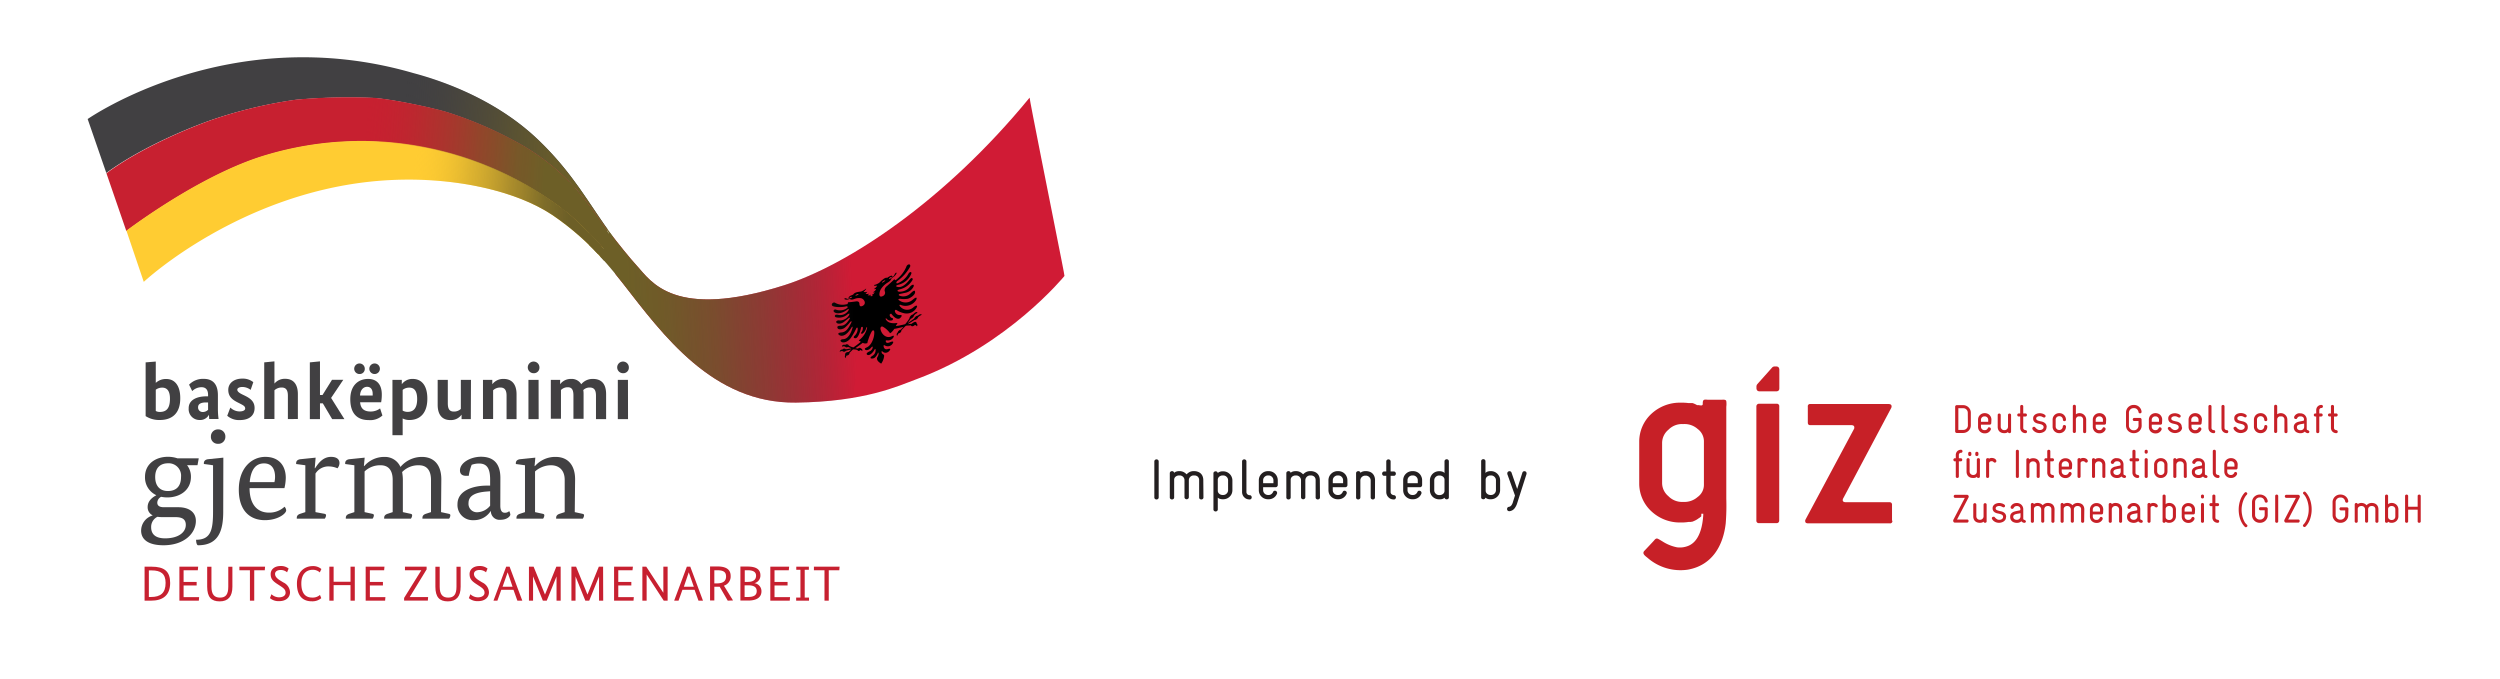<svg xmlns="http://www.w3.org/2000/svg" xmlns:xlink="http://www.w3.org/1999/xlink" id="Layer_1" data-name="Layer 1" viewBox="0 0 643.4 174.64" width="643.4" height="174.64"><defs><style>.cls-1{fill:none;clip-rule:evenodd;}.cls-2{fill:#c72027;}.cls-3,.cls-5{fill:#414042;}.cls-4,.cls-6{fill:#c72030;}.cls-11,.cls-14,.cls-17,.cls-5,.cls-6,.cls-7,.cls-9{fill-rule:evenodd;}.cls-7{fill:#ffcc32;}.cls-8{clip-path:url(#clip-path);}.cls-9{fill:url(#linear-gradient);}.cls-10{clip-path:url(#clip-path-2);}.cls-11{fill:url(#linear-gradient-2);}.cls-12{fill:#6d5f27;}.cls-13{clip-path:url(#clip-path-3);}.cls-14{fill:url(#linear-gradient-3);}.cls-15{clip-path:url(#clip-path-4);}.cls-16{fill:#d01b35;}.cls-17{fill:url(#linear-gradient-4);}.cls-18{fill:#231f20;}</style><clipPath id="clip-path"><path class="cls-1" d="M147.05,47.29c3.32,3.44,7.37,9.19,10.57,14.12l.17-.44c-6.29-8.49-10.12-16.21-19.33-25-10.84-10.36-24.65-15.13-32-17.09-47.3-13.79-83.7,11.7-83.9,11.8l4.8,13.88C35.32,38.66,46.54,33.68,54.08,31a117.18,117.18,0,0,1,22.13-5.32,150.49,150.49,0,0,1,19.73-.47c4.39.23,15.4,2.52,19.32,3.75a99.29,99.29,0,0,1,17.56,7.55A56.66,56.66,0,0,1,147.05,47.29Z"></path></clipPath><linearGradient id="linear-gradient" x1="864.43" y1="-152.81" x2="887.25" y2="-158.96" gradientTransform="matrix(-1.86, -0.72, 0.65, -1.67, 1855.62, 427.52)" gradientUnits="userSpaceOnUse"><stop offset="0" stop-color="#6d5f27"></stop><stop offset="0.16" stop-color="#6a5d29" stop-opacity="0.94"></stop><stop offset="0.38" stop-color="#62582d" stop-opacity="0.76"></stop><stop offset="0.65" stop-color="#564f35" stop-opacity="0.47"></stop><stop offset="0.95" stop-color="#444240" stop-opacity="0.07"></stop><stop offset="1" stop-color="#414042" stop-opacity="0"></stop></linearGradient><clipPath id="clip-path-2"><path class="cls-1" d="M156.23,65l1.39-3.55c-3.2-4.93-7.25-10.68-10.57-14.12a56.66,56.66,0,0,0-14.23-10.83,99.29,99.29,0,0,0-17.56-7.55c-3.92-1.23-14.93-3.52-19.32-3.75a150.49,150.49,0,0,0-19.73.47A117.18,117.18,0,0,0,54.08,31c-7.54,2.73-18.76,7.71-26.69,13.6l5.13,14.88c5-3.71,21.26-15.17,36-19.5a85.78,85.78,0,0,1,77.82,15A91.25,91.25,0,0,1,156.23,65Z"></path></clipPath><linearGradient id="linear-gradient-2" x1="871.35" y1="-145.59" x2="894.17" y2="-151.74" gradientTransform="matrix(-1.86, -0.72, 0.65, -1.67, 1855.62, 427.52)" gradientUnits="userSpaceOnUse"><stop offset="0" stop-color="#6d5f27"></stop><stop offset="0.16" stop-color="#735b28" stop-opacity="0.94"></stop><stop offset="0.38" stop-color="#835029" stop-opacity="0.76"></stop><stop offset="0.65" stop-color="#9d3e2c" stop-opacity="0.47"></stop><stop offset="0.95" stop-color="#c0252f" stop-opacity="0.07"></stop><stop offset="1" stop-color="#c72030" stop-opacity="0"></stop></linearGradient><clipPath id="clip-path-3"><path class="cls-1" d="M155.52,67.18l.81-2.1a91.56,91.56,0,0,0-10-10.2,85.78,85.78,0,0,0-77.82-15c-14.75,4.33-31,15.79-36,19.5Q34.78,66,37,72.54c4.69-4.29,30.09-25,64.73-26.25,15.66-.58,31,2.8,40.36,9A69.81,69.81,0,0,1,155.52,67.18Z"></path></clipPath><linearGradient id="linear-gradient-3" x1="864.58" y1="-157.01" x2="884.42" y2="-162.36" gradientTransform="matrix(-1.86, -0.72, 0.65, -1.67, 1855.62, 427.52)" gradientUnits="userSpaceOnUse"><stop offset="0" stop-color="#6d5f27"></stop><stop offset="0.16" stop-color="#766628" stop-opacity="0.94"></stop><stop offset="0.38" stop-color="#90792a" stop-opacity="0.76"></stop><stop offset="0.65" stop-color="#ba992d" stop-opacity="0.47"></stop><stop offset="0.95" stop-color="#f4c431" stop-opacity="0.07"></stop><stop offset="1" stop-color="#ffcc32" stop-opacity="0"></stop></linearGradient><clipPath id="clip-path-4"><path class="cls-1" d="M271.22,57c-1-5.15-2.19-11-3.24-16.3-1.65-8.34-3-15.24-3-15.57C243.05,51.91,218,68.24,201.85,73.4c-28.46,9.07-34.37-1.12-37.82-4.86-1.89-2.05-5.07-6-7.28-8.93L154.44,66c2.16,2.18,5.13,6,5.87,6.94,10.27,13.18,23.1,30.92,44.53,30.67,17.75-.21,26.29-4.26,31.11-6.05,23.56-8.75,38-26.54,38-26.54C274,70.88,272.75,64.75,271.22,57Z"></path></clipPath><linearGradient id="linear-gradient-4" x1="278.8" y1="111.59" x2="308.29" y2="100.26" gradientTransform="matrix(1.88, 0.69, -0.62, 1.68, -293.88, -312.29)" gradientUnits="userSpaceOnUse"><stop offset="0" stop-color="#6d5f27"></stop><stop offset="0.15" stop-color="#6b5d28" stop-opacity="0.95"></stop><stop offset="0.35" stop-color="#64592c" stop-opacity="0.8"></stop><stop offset="0.56" stop-color="#5a5133" stop-opacity="0.56"></stop><stop offset="0.79" stop-color="#4b473c" stop-opacity="0.23"></stop><stop offset="0.93" stop-color="#414042" stop-opacity="0"></stop></linearGradient></defs><path class="cls-2" d="M507.21,109.46a2,2,0,0,1-.15.77,2.12,2.12,0,0,1-.42.62,2,2,0,0,1-1.39.58h-1.67a.41.41,0,0,1-.4-.4v-6.37a.37.37,0,0,1,.12-.27.38.38,0,0,1,.28-.12h1.67a1.83,1.83,0,0,1,.77.16,2,2,0,0,1,.62.42,2.12,2.12,0,0,1,.42.62,1.94,1.94,0,0,1,.15.76Zm-.78-3.22a1.14,1.14,0,0,0-.09-.46,1.05,1.05,0,0,0-.25-.37,1,1,0,0,0-.36-.26,1.23,1.23,0,0,0-.47-.09H504v5.58h1.28a1.14,1.14,0,0,0,.46-.09,1.28,1.28,0,0,0,.38-.26,1.05,1.05,0,0,0,.25-.37,1.18,1.18,0,0,0,.09-.46Z"></path><path class="cls-2" d="M512.47,108.9a.4.4,0,0,1-.11.27.38.38,0,0,1-.28.12h-2.26v.53a.85.85,0,0,0,.26.62.82.82,0,0,0,.62.26h.1a.85.85,0,0,0,.51-.15,1.1,1.1,0,0,0,.3-.38.37.37,0,0,1,.15-.19.32.32,0,0,1,.19,0,.37.37,0,0,1,.28.11.35.35,0,0,1,.13.29.39.39,0,0,1,0,.17,1.58,1.58,0,0,1-.59.71,1.62,1.62,0,0,1-.93.27h-.1a1.79,1.79,0,0,1-.65-.13,2,2,0,0,1-.53-.35,1.77,1.77,0,0,1-.36-.53,1.71,1.71,0,0,1-.13-.65V108a1.79,1.79,0,0,1,.13-.65,1.71,1.71,0,0,1,.89-.89,1.79,1.79,0,0,1,.65-.13h.1a1.75,1.75,0,0,1,.65.13,1.58,1.58,0,0,1,.53.35,1.61,1.61,0,0,1,.36.53,1.67,1.67,0,0,1,.13.67Zm-.79-.85a.83.83,0,0,0-.26-.64.85.85,0,0,0-.61-.25h-.1a.88.88,0,0,0-.63.25.86.86,0,0,0-.26.63v.52h1.86Z"></path><path class="cls-2" d="M517.57,111.1a.36.36,0,0,1-.13.28.39.39,0,0,1-.27.1.55.55,0,0,1-.25-.07.36.36,0,0,1-.14-.23,1.09,1.09,0,0,1-.38.22,1.7,1.7,0,0,1-.51.08h-.1a1.89,1.89,0,0,1-.63-.1,1.67,1.67,0,0,1-.54-.3,1.47,1.47,0,0,1-.36-.51,1.9,1.9,0,0,1-.13-.75v-3a.38.38,0,0,1,.12-.3.41.41,0,0,1,.54,0,.38.38,0,0,1,.12.3v3a.85.85,0,0,0,.26.62.83.83,0,0,0,.62.26h.1a.82.82,0,0,0,.63-.26.85.85,0,0,0,.26-.62v-3a.38.38,0,0,1,.12-.3.5.5,0,0,1,.27-.1.45.45,0,0,1,.27.1.38.38,0,0,1,.13.3Z"></path><path class="cls-2" d="M521.67,111.1a.44.44,0,0,1-.1.26.35.35,0,0,1-.3.12,1.4,1.4,0,0,1-.53-.11,1.26,1.26,0,0,1-.43-.29,1.3,1.3,0,0,1-.29-.43,1.35,1.35,0,0,1-.1-.53v-2.93h-.37a.34.34,0,0,1-.29-.12.43.43,0,0,1-.1-.27.39.39,0,0,1,.1-.27.34.34,0,0,1,.29-.12h.37V104.6a.34.34,0,0,1,.12-.29.41.41,0,0,1,.54,0,.34.34,0,0,1,.12.29v1.81h.56a.38.38,0,0,1,.3.12.44.44,0,0,1,.09.27.48.48,0,0,1-.09.27.38.38,0,0,1-.3.12h-.56v2.92a.52.52,0,0,0,.18.42.71.71,0,0,0,.42.17.4.4,0,0,1,.28.14A.39.39,0,0,1,521.67,111.1Z"></path><path class="cls-2" d="M526.68,110a1.18,1.18,0,0,1-.16.63,1.36,1.36,0,0,1-.41.45,2,2,0,0,1-.58.27,2.08,2.08,0,0,1-.64.1h-.07a1.89,1.89,0,0,1-.51-.07,1.81,1.81,0,0,1-.5-.2,2.3,2.3,0,0,1-.44-.33,1.92,1.92,0,0,1-.32-.43.59.59,0,0,1,0-.19.33.33,0,0,1,.13-.28.42.42,0,0,1,.46-.07.37.37,0,0,1,.17.14,1.93,1.93,0,0,0,.49.45,1,1,0,0,0,.59.2h.06a1.08,1.08,0,0,0,.73-.22.68.68,0,0,0,.26-.47.63.63,0,0,0-.19-.52,1.34,1.34,0,0,0-.49-.26c-.2-.06-.42-.11-.66-.16a2.36,2.36,0,0,1-.65-.21,1.16,1.16,0,0,1-.7-1.16,1.14,1.14,0,0,1,.17-.63,1.52,1.52,0,0,1,.43-.41,2.18,2.18,0,0,1,.55-.22,2.86,2.86,0,0,1,.55-.07h0a1.88,1.88,0,0,1,.49.06,2.66,2.66,0,0,1,.39.11,1.92,1.92,0,0,1,.29.15,1.06,1.06,0,0,1,.18.13.34.34,0,0,1,.15.3.38.38,0,0,1-.11.26.33.33,0,0,1-.26.11.53.53,0,0,1-.23-.06l-.36-.18a1.39,1.39,0,0,0-.55-.1h0a1.14,1.14,0,0,0-.67.17.52.52,0,0,0-.24.39.45.45,0,0,0,.19.41,1.54,1.54,0,0,0,.5.22c.2.06.41.11.65.16a2.19,2.19,0,0,1,.65.23,1.57,1.57,0,0,1,.51.45,1.42,1.42,0,0,1,.2.81Z"></path><path class="cls-2" d="M531.7,109.82a1.71,1.71,0,0,1-.13.65,1.77,1.77,0,0,1-.36.53,2,2,0,0,1-.53.35,1.79,1.79,0,0,1-.65.13h-.1a1.75,1.75,0,0,1-.65-.13,2,2,0,0,1-.53-.35,1.61,1.61,0,0,1-.36-.53,1.54,1.54,0,0,1-.13-.65V108a1.85,1.85,0,0,1,.13-.66,1.77,1.77,0,0,1,.36-.53,2,2,0,0,1,.53-.35,1.75,1.75,0,0,1,.65-.13h.1a1.79,1.79,0,0,1,.65.13,1.77,1.77,0,0,1,.53.36,2,2,0,0,1,.35.53,1.62,1.62,0,0,1,.14.65.35.35,0,0,1-.13.3.44.44,0,0,1-.27.09.43.43,0,0,1-.26-.09.38.38,0,0,1-.13-.29.92.92,0,0,0-.27-.64.81.81,0,0,0-.61-.25h-.1a.85.85,0,0,0-.62.26.82.82,0,0,0-.26.62v1.78a.89.89,0,0,0,.89.88H530a.78.78,0,0,0,.61-.26.91.91,0,0,0,.27-.62.39.39,0,0,1,.39-.4.39.39,0,0,1,.27.1A.33.33,0,0,1,531.7,109.82Z"></path><path class="cls-2" d="M536.9,111.1a.33.33,0,0,1-.13.28.39.39,0,0,1-.27.1.43.43,0,0,1-.27-.1.32.32,0,0,1-.12-.28V108a.93.93,0,0,0-.08-.39.83.83,0,0,0-.21-.28,1.08,1.08,0,0,0-.3-.16,1.26,1.26,0,0,0-.33,0,1.34,1.34,0,0,0-.35,0,1.08,1.08,0,0,0-.3.16.79.79,0,0,0-.21.27.67.67,0,0,0-.08.35v3.11a.33.33,0,0,1-.13.28.39.39,0,0,1-.27.1.43.43,0,0,1-.27-.1.32.32,0,0,1-.12-.28v-6.5a.34.34,0,0,1,.12-.29.43.43,0,0,1,.27-.1.39.39,0,0,1,.27.1.35.35,0,0,1,.13.29v2.08a.87.87,0,0,1,.38-.22,1.5,1.5,0,0,1,.52-.09h.08a1.79,1.79,0,0,1,.65.13,1.71,1.71,0,0,1,.89.89,1.79,1.79,0,0,1,.13.65Z"></path><path class="cls-2" d="M542,108.9a.4.4,0,0,1-.11.27.38.38,0,0,1-.28.12h-2.26v.53a.85.85,0,0,0,.26.62.82.82,0,0,0,.62.26h.1a.85.85,0,0,0,.51-.15,1.1,1.1,0,0,0,.3-.38.37.37,0,0,1,.15-.19.32.32,0,0,1,.19,0,.37.37,0,0,1,.28.11.35.35,0,0,1,.13.29.39.39,0,0,1,0,.17,1.58,1.58,0,0,1-.59.71,1.59,1.59,0,0,1-.93.27h-.1a1.79,1.79,0,0,1-.65-.13,2,2,0,0,1-.53-.35,1.77,1.77,0,0,1-.36-.53,1.71,1.71,0,0,1-.13-.65V108a1.79,1.79,0,0,1,.13-.65,1.71,1.71,0,0,1,.89-.89,1.79,1.79,0,0,1,.65-.13h.1a1.75,1.75,0,0,1,.65.13,1.49,1.49,0,0,1,.53.35,1.47,1.47,0,0,1,.36.53,1.67,1.67,0,0,1,.13.67Zm-.79-.85a.83.83,0,0,0-.26-.64.85.85,0,0,0-.61-.25h-.1a.88.88,0,0,0-.63.25.86.86,0,0,0-.26.63v.52h1.86Z"></path><path class="cls-2" d="M551.18,109.52a1.92,1.92,0,0,1-.57,1.39,2,2,0,0,1-1.39.57h-.11a2,2,0,0,1-1.39-.57,1.79,1.79,0,0,1-.42-.62,2,2,0,0,1-.15-.77v-3.34a2,2,0,0,1,.57-1.4,2.31,2.31,0,0,1,.63-.42,1.94,1.94,0,0,1,.76-.15h.11a1.94,1.94,0,0,1,.71.13,1.92,1.92,0,0,1,1,.88,1.81,1.81,0,0,1,.22.68V106a.34.34,0,0,1-.12.28.39.39,0,0,1-.27.1.45.45,0,0,1-.25-.07.41.41,0,0,1-.14-.26,1.33,1.33,0,0,0-.38-.72,1.08,1.08,0,0,0-.8-.29h-.11a1.18,1.18,0,0,0-.46.09,1.34,1.34,0,0,0-.37.25,1.09,1.09,0,0,0-.25.38,1,1,0,0,0-.1.45v3.35a1,1,0,0,0,.1.46,1.05,1.05,0,0,0,.25.37,1.11,1.11,0,0,0,.83.35h.11a1.11,1.11,0,0,0,.83-.35,1.05,1.05,0,0,0,.25-.37,1,1,0,0,0,.1-.46v-1.21h-1.09a.35.35,0,0,1-.3-.13.43.43,0,0,1-.09-.26.44.44,0,0,1,.09-.27.35.35,0,0,1,.3-.13h1.48a.36.36,0,0,1,.27.12.38.38,0,0,1,.12.28Z"></path><path class="cls-2" d="M556.42,108.9a.36.36,0,0,1-.11.27.38.38,0,0,1-.28.12h-2.26v.53a.85.85,0,0,0,.26.62.82.82,0,0,0,.62.26h.11a.82.82,0,0,0,.5-.15,1,1,0,0,0,.3-.38.42.42,0,0,1,.15-.19.35.35,0,0,1,.2,0,.4.4,0,0,1,.28.11.37.37,0,0,1,.12.29.29.29,0,0,1,0,.17,1.61,1.61,0,0,1-1.51,1h-.11a1.74,1.74,0,0,1-.64-.13,1.86,1.86,0,0,1-.54-.35,1.58,1.58,0,0,1-.35-.53,1.54,1.54,0,0,1-.13-.65V108a1.61,1.61,0,0,1,.13-.65,1.58,1.58,0,0,1,.35-.53,1.7,1.7,0,0,1,.54-.36,1.74,1.74,0,0,1,.64-.13h.11a1.74,1.74,0,0,1,.64.13,1.53,1.53,0,0,1,.54.35,1.58,1.58,0,0,1,.35.53,1.67,1.67,0,0,1,.13.67Zm-.78-.85a.89.89,0,0,0-.87-.89h-.11a.84.84,0,0,0-.62.25.83.83,0,0,0-.27.63v.52h1.87Z"></path><path class="cls-2" d="M561.58,110a1.18,1.18,0,0,1-.16.63,1.36,1.36,0,0,1-.41.45,1.93,1.93,0,0,1-.58.27,2,2,0,0,1-.64.1h-.06a1.91,1.91,0,0,1-.52-.07,1.94,1.94,0,0,1-.5-.2,2,2,0,0,1-.43-.33,1.66,1.66,0,0,1-.32-.43.45.45,0,0,1-.06-.19A.33.33,0,0,1,558,110a.41.41,0,0,1,.28-.11.39.39,0,0,1,.18,0,.32.32,0,0,1,.17.14,2,2,0,0,0,.5.45,1,1,0,0,0,.59.2h0a1.06,1.06,0,0,0,.73-.22.62.62,0,0,0,.26-.47.63.63,0,0,0-.18-.52,1.48,1.48,0,0,0-.5-.26c-.2-.06-.42-.11-.65-.16a2.32,2.32,0,0,1-.66-.21,1.31,1.31,0,0,1-.5-.41,1.24,1.24,0,0,1-.2-.75,1.07,1.07,0,0,1,.18-.63,1.4,1.4,0,0,1,.43-.41,2,2,0,0,1,.54-.22,2.86,2.86,0,0,1,.55-.07h0a1.88,1.88,0,0,1,.49.06,3.26,3.26,0,0,1,.4.11,1.77,1.77,0,0,1,.28.15l.19.13a.36.36,0,0,1,.14.3.36.36,0,0,1-.37.37.53.53,0,0,1-.23-.06l-.36-.18a1.35,1.35,0,0,0-.55-.1h0a1.11,1.11,0,0,0-.66.17.47.47,0,0,0-.24.39.43.43,0,0,0,.18.41,1.54,1.54,0,0,0,.5.22c.2.06.42.11.65.16a2.1,2.1,0,0,1,.65.23,1.57,1.57,0,0,1,.51.45,1.42,1.42,0,0,1,.2.81Z"></path><path class="cls-2" d="M566.6,108.9a.4.4,0,0,1-.11.27.38.38,0,0,1-.28.12H564v.53a.85.85,0,0,0,.26.62.82.82,0,0,0,.62.26h.1a.85.85,0,0,0,.51-.15,1.1,1.1,0,0,0,.3-.38.37.37,0,0,1,.15-.19.32.32,0,0,1,.19,0,.37.37,0,0,1,.28.11.35.35,0,0,1,.13.29.39.39,0,0,1,0,.17,1.58,1.58,0,0,1-.59.71,1.59,1.59,0,0,1-.93.27h-.1a1.79,1.79,0,0,1-.65-.13,2,2,0,0,1-.53-.35,1.77,1.77,0,0,1-.36-.53,1.71,1.71,0,0,1-.13-.65V108a1.79,1.79,0,0,1,.13-.65,1.71,1.71,0,0,1,.89-.89,1.79,1.79,0,0,1,.65-.13h.1a1.75,1.75,0,0,1,.65.13,1.49,1.49,0,0,1,.53.35,1.47,1.47,0,0,1,.36.53,1.67,1.67,0,0,1,.13.67Zm-.79-.85a.83.83,0,0,0-.26-.64.85.85,0,0,0-.61-.25h-.1a.84.84,0,0,0-.62.25.83.83,0,0,0-.27.63v.52h1.86Z"></path><path class="cls-2" d="M570.11,111.1a.43.43,0,0,1-.09.26.35.35,0,0,1-.3.12,1.36,1.36,0,0,1-.53-.11,1.33,1.33,0,0,1-.73-.72,1.56,1.56,0,0,1-.1-.53V104.6a.32.32,0,0,1,.13-.29.39.39,0,0,1,.26-.1.39.39,0,0,1,.27.1.32.32,0,0,1,.13.29v5.52a.52.52,0,0,0,.16.4.54.54,0,0,0,.41.18.33.33,0,0,1,.3.13A.44.44,0,0,1,570.11,111.1Z"></path><path class="cls-2" d="M573.47,111.1a.44.44,0,0,1-.1.26.35.35,0,0,1-.3.12,1.4,1.4,0,0,1-.53-.11,1.26,1.26,0,0,1-.43-.29,1.17,1.17,0,0,1-.29-.43,1.35,1.35,0,0,1-.1-.53V104.6a.34.34,0,0,1,.12-.29.41.41,0,0,1,.54,0,.34.34,0,0,1,.12.29v5.52a.53.53,0,0,0,.17.4.52.52,0,0,0,.4.18.33.33,0,0,1,.3.13A.45.45,0,0,1,573.47,111.1Z"></path><path class="cls-2" d="M578.49,110a1.18,1.18,0,0,1-.16.63,1.36,1.36,0,0,1-.41.45,1.93,1.93,0,0,1-.58.27,2.08,2.08,0,0,1-.64.1h-.07a1.89,1.89,0,0,1-.51-.07,1.94,1.94,0,0,1-.5-.2,2.3,2.3,0,0,1-.44-.33,1.92,1.92,0,0,1-.32-.43.59.59,0,0,1-.05-.19.33.33,0,0,1,.13-.28.41.41,0,0,1,.28-.11.39.39,0,0,1,.18,0,.37.37,0,0,1,.17.14,1.93,1.93,0,0,0,.49.45,1,1,0,0,0,.59.2h.06a1.08,1.08,0,0,0,.73-.22.65.65,0,0,0,.26-.47.6.6,0,0,0-.19-.52,1.34,1.34,0,0,0-.49-.26c-.2-.06-.42-.11-.65-.16a2.32,2.32,0,0,1-.66-.21,1.16,1.16,0,0,1-.7-1.16,1.14,1.14,0,0,1,.17-.63,1.67,1.67,0,0,1,.43-.41,2.18,2.18,0,0,1,.55-.22,2.86,2.86,0,0,1,.55-.07h0a1.88,1.88,0,0,1,.49.06,2.66,2.66,0,0,1,.39.11,1.92,1.92,0,0,1,.29.15,1.06,1.06,0,0,1,.18.13.34.34,0,0,1,.15.3.42.42,0,0,1-.1.26.37.37,0,0,1-.27.11.53.53,0,0,1-.23-.06l-.36-.18a1.35,1.35,0,0,0-.55-.1h0a1.16,1.16,0,0,0-.67.17.48.48,0,0,0-.23.39.43.43,0,0,0,.18.41,1.54,1.54,0,0,0,.5.22c.2.06.41.11.65.16a2.19,2.19,0,0,1,.65.23,1.57,1.57,0,0,1,.51.45,1.42,1.42,0,0,1,.2.81Z"></path><path class="cls-2" d="M583.51,109.82a1.54,1.54,0,0,1-.13.65,1.77,1.77,0,0,1-.36.53,2,2,0,0,1-.53.35,1.79,1.79,0,0,1-.65.13h-.1a1.75,1.75,0,0,1-.65-.13,2,2,0,0,1-.53-.35,1.77,1.77,0,0,1-.36-.53,1.54,1.54,0,0,1-.13-.65V108a1.66,1.66,0,0,1,.14-.66,1.75,1.75,0,0,1,.35-.53,2,2,0,0,1,.53-.35,1.75,1.75,0,0,1,.65-.13h.1a1.79,1.79,0,0,1,.65.13,1.77,1.77,0,0,1,.53.36,1.75,1.75,0,0,1,.35.53,1.62,1.62,0,0,1,.14.65.35.35,0,0,1-.13.3.43.43,0,0,1-.26.09.44.44,0,0,1-.27-.09.38.38,0,0,1-.13-.29.92.92,0,0,0-.27-.64.81.81,0,0,0-.61-.25h-.1a.85.85,0,0,0-.62.26.82.82,0,0,0-.26.62v1.78a.89.89,0,0,0,.89.88h.09a.78.78,0,0,0,.61-.26.91.91,0,0,0,.27-.62.39.39,0,0,1,.13-.3.39.39,0,0,1,.27-.1.39.39,0,0,1,.26.1A.33.33,0,0,1,583.51,109.82Z"></path><path class="cls-2" d="M588.71,111.1a.31.31,0,0,1-.13.28.39.39,0,0,1-.27.1.43.43,0,0,1-.27-.1.32.32,0,0,1-.12-.28V108a.93.93,0,0,0-.08-.39.83.83,0,0,0-.21-.28,1.08,1.08,0,0,0-.3-.16,1.26,1.26,0,0,0-.33,0,1.41,1.41,0,0,0-.35,0,1.08,1.08,0,0,0-.3.16.93.93,0,0,0-.21.27.67.67,0,0,0-.08.35v3.11a.33.33,0,0,1-.13.28.39.39,0,0,1-.27.1.43.43,0,0,1-.27-.1.32.32,0,0,1-.12-.28v-6.5a.34.34,0,0,1,.12-.29.43.43,0,0,1,.27-.1.39.39,0,0,1,.27.1.35.35,0,0,1,.13.29v2.08a.87.87,0,0,1,.38-.22,1.54,1.54,0,0,1,.52-.09H587a1.79,1.79,0,0,1,.65.13,1.71,1.71,0,0,1,.89.89,1.79,1.79,0,0,1,.13.65Z"></path><path class="cls-2" d="M594.34,111.08a.4.4,0,0,1-.1.28.34.34,0,0,1-.28.12h-.08a1.14,1.14,0,0,1-.43-.15.93.93,0,0,1-.27-.25,1.65,1.65,0,0,1-1.12.41H592a1.81,1.81,0,0,1-.61-.1,1.71,1.71,0,0,1-.54-.27,1.43,1.43,0,0,1-.37-.47,1.34,1.34,0,0,1-.15-.64v-.13a1.17,1.17,0,0,1,.18-.67,1.36,1.36,0,0,1,.44-.42,2,2,0,0,1,.59-.24l.61-.14a4.83,4.83,0,0,0,.52-.1.46.46,0,0,0,.28-.13.34.34,0,0,0,0-.08V108a.75.75,0,0,0-.25-.65.91.91,0,0,0-.59-.19H592a.88.88,0,0,0-.51.13,1.31,1.31,0,0,0-.33.39.39.39,0,0,1-.15.16.49.49,0,0,1-.2,0,.45.45,0,0,1-.27-.1.34.34,0,0,1-.12-.27.32.32,0,0,1,0-.18,1.46,1.46,0,0,1,.3-.47,1.52,1.52,0,0,1,.39-.29,1.4,1.4,0,0,1,.43-.16,2,2,0,0,1,.42,0h.07a1.7,1.7,0,0,1,.64.13,1.35,1.35,0,0,1,.52.34,1.39,1.39,0,0,1,.34.51,1.44,1.44,0,0,1,.13.62v2.4a.31.31,0,0,0,.27.34.39.39,0,0,1,.25.14A.4.4,0,0,1,594.34,111.08ZM593,109a5.49,5.49,0,0,1-.61.12,5,5,0,0,0-.61.13,1.52,1.52,0,0,0-.46.23.51.51,0,0,0-.18.41V110a.63.63,0,0,0,.24.52.94.94,0,0,0,.64.2h.09a.88.88,0,0,0,.63-.25.86.86,0,0,0,.26-.63Z"></path><path class="cls-2" d="M597.83,104.6a.39.39,0,0,1-.1.27.36.36,0,0,1-.29.13.48.48,0,0,0-.4.17.59.59,0,0,0-.15.41v.83h.48a.35.35,0,0,1,.3.12.45.45,0,0,1,.1.27.5.5,0,0,1-.1.27.38.38,0,0,1-.3.12h-.48v3.91a.33.33,0,0,1-.13.28.39.39,0,0,1-.27.1.43.43,0,0,1-.27-.1.32.32,0,0,1-.12-.28v-3.91h-.23a.34.34,0,0,1-.29-.12.43.43,0,0,1-.1-.27.39.39,0,0,1,.1-.27.34.34,0,0,1,.29-.12h.23v-.83a1.42,1.42,0,0,1,.1-.55,1.15,1.15,0,0,1,.28-.43,1.37,1.37,0,0,1,.42-.29,1.33,1.33,0,0,1,.54-.1.36.36,0,0,1,.29.12A.43.43,0,0,1,597.83,104.6Z"></path><path class="cls-2" d="M601.64,111.1a.43.43,0,0,1-.09.26.38.38,0,0,1-.3.12,1.32,1.32,0,0,1-.53-.11,1.33,1.33,0,0,1-.73-.72,1.35,1.35,0,0,1-.1-.53v-2.93h-.36a.38.38,0,0,1-.3-.12.5.5,0,0,1-.1-.27.45.45,0,0,1,.1-.27.38.38,0,0,1,.3-.12h.36V104.6a.34.34,0,0,1,.12-.29.43.43,0,0,1,.27-.1.39.39,0,0,1,.27.1.35.35,0,0,1,.13.29v1.81h.55a.36.36,0,0,1,.3.12.39.39,0,0,1,.1.27.43.43,0,0,1-.1.27.36.36,0,0,1-.3.12h-.55v2.92a.52.52,0,0,0,.18.42.71.71,0,0,0,.42.17.39.39,0,0,1,.36.4Z"></path><path class="cls-2" d="M505.07,116.14a.43.43,0,0,1-.1.27.36.36,0,0,1-.3.12.51.51,0,0,0-.39.17.61.61,0,0,0-.15.41v.83h.48a.33.33,0,0,1,.3.13.4.4,0,0,1,0,.53.35.35,0,0,1-.3.13h-.48v3.9a.35.35,0,0,1-.13.29.44.44,0,0,1-.27.09.48.48,0,0,1-.27-.09.34.34,0,0,1-.12-.29v-3.9h-.23a.32.32,0,0,1-.29-.13.39.39,0,0,1-.1-.27.39.39,0,0,1,.1-.26.32.32,0,0,1,.29-.13h.23v-.83a1.4,1.4,0,0,1,.1-.54,1.18,1.18,0,0,1,.28-.44,1.34,1.34,0,0,1,.42-.28,1.32,1.32,0,0,1,.53-.1.36.36,0,0,1,.3.12A.39.39,0,0,1,505.07,116.14Z"></path><path class="cls-2" d="M509.55,122.63a.36.36,0,0,1-.12.29.48.48,0,0,1-.27.09.45.45,0,0,1-.25-.07.35.35,0,0,1-.15-.23.94.94,0,0,1-.38.23,1.7,1.7,0,0,1-.51.07h-.09a2.3,2.3,0,0,1-.64-.09,1.62,1.62,0,0,1-.53-.3,1.51,1.51,0,0,1-.36-.52,1.81,1.81,0,0,1-.14-.74V118.3a.35.35,0,0,1,.13-.29.39.39,0,0,1,.27-.1.43.43,0,0,1,.27.1.34.34,0,0,1,.12.29v3.06a.89.89,0,0,0,.88.88h.09a.9.9,0,0,0,.64-.26.84.84,0,0,0,.25-.62V118.3a.35.35,0,0,1,.13-.29.39.39,0,0,1,.27-.1.43.43,0,0,1,.27.1.34.34,0,0,1,.12.29Zm-2.2-5.66a.37.37,0,0,1-.13.3.4.4,0,0,1-.28.1.41.41,0,0,1-.27-.1.34.34,0,0,1-.13-.3v-.29a.36.36,0,0,1,.13-.31.47.47,0,0,1,.27-.1.45.45,0,0,1,.28.1.39.39,0,0,1,.13.31Zm1.82,0a.37.37,0,0,1-.13.3.44.44,0,0,1-.56,0,.36.36,0,0,1-.12-.3v-.29a.39.39,0,0,1,.12-.31.44.44,0,0,1,.56,0,.39.39,0,0,1,.13.31Z"></path><path class="cls-2" d="M513.78,118.69a.31.31,0,0,1-.12.26.37.37,0,0,1-.27.11.45.45,0,0,1-.32-.15l-.17-.14a.51.51,0,0,0-.3-.07,1,1,0,0,0-.38.06.41.41,0,0,0-.2.16.55.55,0,0,0-.1.22,2.11,2.11,0,0,0,0,.25v3.22a.39.39,0,0,1-.12.31.48.48,0,0,1-.27.09.44.44,0,0,1-.27-.09.39.39,0,0,1-.12-.31V118.3a.37.37,0,0,1,.12-.29.44.44,0,0,1,.28-.1.37.37,0,0,1,.2,0,.28.28,0,0,1,.14.16,1.72,1.72,0,0,1,.25-.14,1.26,1.26,0,0,1,.5-.07,1.56,1.56,0,0,1,.59.12,1,1,0,0,1,.48.39A.5.5,0,0,1,513.78,118.69Z"></path><path class="cls-2" d="M519.58,122.63a.34.34,0,0,1-.12.29.45.45,0,0,1-.54,0,.34.34,0,0,1-.12-.29v-6.49a.38.38,0,0,1,.12-.3.45.45,0,0,1,.54,0,.38.38,0,0,1,.12.3Z"></path><path class="cls-2" d="M524.94,122.63a.34.34,0,0,1-.12.29.44.44,0,0,1-.27.09.43.43,0,0,1-.26-.09.32.32,0,0,1-.13-.29v-3a.88.88,0,0,0-.26-.63.85.85,0,0,0-.63-.25h-.09a.88.88,0,0,0-.63.25.82.82,0,0,0-.26.63v3a.35.35,0,0,1-.13.29.44.44,0,0,1-.27.09.48.48,0,0,1-.27-.09.34.34,0,0,1-.12-.29V118.3a.37.37,0,0,1,.12-.29.44.44,0,0,1,.53,0,.34.34,0,0,1,.15.23.94.94,0,0,1,.38-.23,1.7,1.7,0,0,1,.51-.08h.09a1.89,1.89,0,0,1,.63.1,1.33,1.33,0,0,1,.53.3,1.55,1.55,0,0,1,.36.53,1.84,1.84,0,0,1,.14.74Z"></path><path class="cls-2" d="M528.63,122.63a.39.39,0,0,1-.09.26.35.35,0,0,1-.3.12,1.35,1.35,0,0,1-.53-.1,1.42,1.42,0,0,1-.43-.29,1.21,1.21,0,0,1-.29-.44,1.31,1.31,0,0,1-.11-.52v-2.93h-.36a.32.32,0,0,1-.29-.13.39.39,0,0,1-.1-.27.39.39,0,0,1,.1-.26.32.32,0,0,1,.29-.13h.36v-1.8a.35.35,0,0,1,.13-.3.44.44,0,0,1,.27-.09.48.48,0,0,1,.27.09.38.38,0,0,1,.12.3v1.8h.56a.32.32,0,0,1,.29.13.39.39,0,0,1,.1.26.39.39,0,0,1-.1.27.32.32,0,0,1-.29.13h-.56v2.92a.52.52,0,0,0,.18.42.78.78,0,0,0,.42.17.37.37,0,0,1,.27.13A.41.41,0,0,1,528.63,122.63Z"></path><path class="cls-2" d="M533.25,120.44a.4.4,0,0,1-.11.27.38.38,0,0,1-.28.12H530.6v.53a.89.89,0,0,0,.88.88h.1a.86.86,0,0,0,.51-.16,1.07,1.07,0,0,0,.3-.37.38.38,0,0,1,.34-.25.41.41,0,0,1,.28.11.37.37,0,0,1,.13.29.48.48,0,0,1,0,.18,1.63,1.63,0,0,1-1.52,1h-.1a1.61,1.61,0,0,1-.65-.13,1.58,1.58,0,0,1-.53-.35,1.73,1.73,0,0,1-.36-.52,1.75,1.75,0,0,1-.13-.65v-1.78a1.75,1.75,0,0,1,.13-.65,1.77,1.77,0,0,1,.36-.53,1.47,1.47,0,0,1,.53-.36,1.61,1.61,0,0,1,.65-.13h.1a1.75,1.75,0,0,1,.65.12,1.61,1.61,0,0,1,.53.36,1.47,1.47,0,0,1,.36.53,1.6,1.6,0,0,1,.13.67Zm-.79-.85a.83.83,0,0,0-.26-.64.85.85,0,0,0-.61-.25h-.1a.88.88,0,0,0-.63.25.86.86,0,0,0-.26.63v.51h1.86Z"></path><path class="cls-2" d="M537.31,118.69a.33.33,0,0,1-.11.26.4.4,0,0,1-.27.11.42.42,0,0,1-.32-.15,1.63,1.63,0,0,0-.18-.14.51.51,0,0,0-.3-.07.92.92,0,0,0-.37.06.49.49,0,0,0-.21.16.43.43,0,0,0-.09.22,1.06,1.06,0,0,0,0,.25v3.22a.39.39,0,0,1-.13.31.44.44,0,0,1-.27.09.48.48,0,0,1-.27-.09.39.39,0,0,1-.12-.31V118.3a.35.35,0,0,1,.13-.29.41.41,0,0,1,.27-.1.35.35,0,0,1,.2,0,.28.28,0,0,1,.14.16,1.72,1.72,0,0,1,.25-.14,1.29,1.29,0,0,1,.5-.07,1.61,1.61,0,0,1,.6.12,1.13,1.13,0,0,1,.48.39A.48.48,0,0,1,537.31,118.69Z"></path><path class="cls-2" d="M541.83,122.63a.37.37,0,0,1-.11.29.45.45,0,0,1-.54,0,.34.34,0,0,1-.12-.29v-3a.88.88,0,0,0-.26-.63.85.85,0,0,0-.63-.25h-.1a.84.84,0,0,0-.62.25.83.83,0,0,0-.27.63v3a.34.34,0,0,1-.12.29.45.45,0,0,1-.54,0,.34.34,0,0,1-.12-.29V118.3a.37.37,0,0,1,.12-.29.42.42,0,0,1,.28-.1.46.46,0,0,1,.25.08.36.36,0,0,1,.14.23,1.06,1.06,0,0,1,.39-.23,1.64,1.64,0,0,1,.5-.08h.1a1.89,1.89,0,0,1,.63.1,1.4,1.4,0,0,1,.53.3,1.55,1.55,0,0,1,.36.53,1.85,1.85,0,0,1,.13.74Z"></path><path class="cls-2" d="M547.17,122.62a.43.43,0,0,1-.1.27.36.36,0,0,1-.29.12h-.07a1,1,0,0,1-.43-.14.93.93,0,0,1-.27-.25,1.66,1.66,0,0,1-1.12.4h-.09a2.16,2.16,0,0,1-.62-.09,1.5,1.5,0,0,1-.53-.28,1.48,1.48,0,0,1-.38-.47,1.44,1.44,0,0,1-.14-.64v-.12a1.26,1.26,0,0,1,.17-.67,1.39,1.39,0,0,1,.45-.42,2.38,2.38,0,0,1,.59-.25c.21,0,.42-.1.61-.13l.51-.1a.46.46,0,0,0,.29-.13.19.19,0,0,0,0-.08.38.38,0,0,0,0-.1.76.76,0,0,0-.25-.65,1,1,0,0,0-.59-.18h-.07a.92.92,0,0,0-.51.12,1.31,1.31,0,0,0-.33.39.31.31,0,0,1-.16.16.32.32,0,0,1-.19,0,.39.39,0,0,1-.27-.1.29.29,0,0,1-.13-.26.49.49,0,0,1,0-.19,1.76,1.76,0,0,1,.31-.46,1.36,1.36,0,0,1,.39-.3,1.77,1.77,0,0,1,.42-.15,1.63,1.63,0,0,1,.43,0h.07a1.69,1.69,0,0,1,.64.12,1.63,1.63,0,0,1,.86.85,1.64,1.64,0,0,1,.13.62v2.41a.31.31,0,0,0,.27.34.35.35,0,0,1,.25.14A.4.4,0,0,1,547.17,122.62Zm-1.39-2.08a5.25,5.25,0,0,1-.62.12,3.53,3.53,0,0,0-.6.13,1.17,1.17,0,0,0-.46.23.52.52,0,0,0-.19.41v.08a.66.66,0,0,0,.25.53,1,1,0,0,0,.64.2h.09a.85.85,0,0,0,.62-.26.81.81,0,0,0,.27-.62Z"></path><path class="cls-2" d="M550.55,122.63a.39.39,0,0,1-.09.26.35.35,0,0,1-.3.12,1.35,1.35,0,0,1-.53-.1,1.3,1.3,0,0,1-.43-.29,1.21,1.21,0,0,1-.29-.44,1.31,1.31,0,0,1-.11-.52v-2.93h-.36a.32.32,0,0,1-.29-.13.39.39,0,0,1-.1-.27.39.39,0,0,1,.1-.26.32.32,0,0,1,.29-.13h.36v-1.8a.35.35,0,0,1,.13-.3.44.44,0,0,1,.27-.09.43.43,0,0,1,.26.09.35.35,0,0,1,.13.3v1.8h.56a.32.32,0,0,1,.29.13.39.39,0,0,1,.1.26.39.39,0,0,1-.1.27.32.32,0,0,1-.29.13h-.56v2.92a.52.52,0,0,0,.18.42.78.78,0,0,0,.42.17.37.37,0,0,1,.27.13A.41.41,0,0,1,550.55,122.63Z"></path><path class="cls-2" d="M552.74,116.37a.32.32,0,0,1-.13.29.39.39,0,0,1-.27.1.43.43,0,0,1-.27-.1.34.34,0,0,1-.12-.29v-.23a.38.38,0,0,1,.12-.3.48.48,0,0,1,.27-.09.44.44,0,0,1,.27.09.35.35,0,0,1,.13.3Zm0,6.26a.32.32,0,0,1-.13.29.44.44,0,0,1-.27.09.48.48,0,0,1-.27-.09.34.34,0,0,1-.12-.29V118.3a.34.34,0,0,1,.12-.29.43.43,0,0,1,.27-.1.39.39,0,0,1,.27.1.32.32,0,0,1,.13.29Z"></path><path class="cls-2" d="M557.82,121.36a1.67,1.67,0,0,1-1.67,1.65h-.1a1.61,1.61,0,0,1-.65-.13,1.58,1.58,0,0,1-.53-.35,1.73,1.73,0,0,1-.36-.52,1.75,1.75,0,0,1-.13-.65v-1.78a1.75,1.75,0,0,1,.13-.65,1.77,1.77,0,0,1,.36-.53,1.47,1.47,0,0,1,.53-.36,1.61,1.61,0,0,1,.65-.13h.1a1.57,1.57,0,0,1,.65.13,1.47,1.47,0,0,1,.53.36,1.61,1.61,0,0,1,.36.53,1.57,1.57,0,0,1,.13.65Zm-.79-1.78a.87.87,0,0,0-.88-.88h-.1a.84.84,0,0,0-.62.25.88.88,0,0,0-.26.63v1.78a.89.89,0,0,0,.89.88h.09a.85.85,0,0,0,.62-.26.82.82,0,0,0,.26-.62Z"></path><path class="cls-2" d="M562.8,122.63a.34.34,0,0,1-.12.29.43.43,0,0,1-.26.09.44.44,0,0,1-.27-.09.35.35,0,0,1-.13-.29v-3a.87.87,0,0,0-.25-.63.89.89,0,0,0-.64-.25H561a.88.88,0,0,0-.63.25.86.86,0,0,0-.26.63v3a.34.34,0,0,1-.12.29.48.48,0,0,1-.27.09.44.44,0,0,1-.27-.09.32.32,0,0,1-.13-.29V118.3a.35.35,0,0,1,.13-.29.4.4,0,0,1,.28-.1.46.46,0,0,1,.25.08.36.36,0,0,1,.14.23,1,1,0,0,1,.38-.23,1.7,1.7,0,0,1,.51-.08h.09a1.91,1.91,0,0,1,.64.1,1.29,1.29,0,0,1,.52.3,1.45,1.45,0,0,1,.37.53,1.85,1.85,0,0,1,.13.74Z"></path><path class="cls-2" d="M568.13,122.62a.38.38,0,0,1-.1.27.34.34,0,0,1-.28.12s-.07,0-.07,0a1,1,0,0,1-.44-.14.93.93,0,0,1-.27-.25,1.63,1.63,0,0,1-1.11.4h-.1a2.1,2.1,0,0,1-.61-.09,1.42,1.42,0,0,1-.53-.28,1.36,1.36,0,0,1-.38-.47,1.31,1.31,0,0,1-.14-.64v-.12a1.17,1.17,0,0,1,.17-.67,1.39,1.39,0,0,1,.45-.42,2.23,2.23,0,0,1,.59-.25c.21,0,.41-.1.61-.13l.51-.1a.43.43,0,0,0,.28-.13.11.11,0,0,0,0-.08s0-.07,0-.1a.79.79,0,0,0-.25-.65,1,1,0,0,0-.59-.18h-.08a.9.9,0,0,0-.5.12,1.07,1.07,0,0,0-.33.39.41.41,0,0,1-.16.16.35.35,0,0,1-.2,0,.43.43,0,0,1-.27-.1.31.31,0,0,1-.12-.26.36.36,0,0,1,0-.19,1.55,1.55,0,0,1,.31-.46,1.36,1.36,0,0,1,.39-.3,1.62,1.62,0,0,1,.42-.15,1.55,1.55,0,0,1,.42,0h.08a1.73,1.73,0,0,1,.64.12,1.7,1.7,0,0,1,.52.35,1.58,1.58,0,0,1,.34.5,1.63,1.63,0,0,1,.12.62v2.41a.31.31,0,0,0,.27.34.37.37,0,0,1,.26.14A.39.39,0,0,1,568.13,122.62Zm-1.38-2.08a5.67,5.67,0,0,1-.62.12,3.65,3.65,0,0,0-.61.13,1.24,1.24,0,0,0-.46.23.51.51,0,0,0-.18.41v.08a.63.63,0,0,0,.25.53,1,1,0,0,0,.63.2h.1a.85.85,0,0,0,.62-.26.81.81,0,0,0,.27-.62Z"></path><path class="cls-2" d="M571.23,122.63a.35.35,0,0,1-.1.26.34.34,0,0,1-.29.12,1.32,1.32,0,0,1-.53-.1,1.46,1.46,0,0,1-.44-.29,1.35,1.35,0,0,1-.29-.44,1.3,1.3,0,0,1-.1-.52v-5.52a.38.38,0,0,1,.12-.3.46.46,0,0,1,.27-.09.44.44,0,0,1,.27.09.38.38,0,0,1,.13.3v5.52a.54.54,0,0,0,.16.4.62.62,0,0,0,.41.18.34.34,0,0,1,.29.12A.39.39,0,0,1,571.23,122.63Z"></path><path class="cls-2" d="M575.85,120.44a.37.37,0,0,1-.12.27.36.36,0,0,1-.28.12H573.2v.53a.84.84,0,0,0,.25.62.88.88,0,0,0,.63.26h.1a.81.81,0,0,0,.5-.16,1,1,0,0,0,.31-.37.32.32,0,0,1,.14-.19.36.36,0,0,1,.2-.06.43.43,0,0,1,.28.11.4.4,0,0,1,.12.29.34.34,0,0,1,0,.18,1.58,1.58,0,0,1-.58.7,1.64,1.64,0,0,1-.93.27h-.1a1.57,1.57,0,0,1-.65-.13,1.62,1.62,0,0,1-.54-.35,1.54,1.54,0,0,1-.35-.52,1.57,1.57,0,0,1-.13-.65v-1.78a1.69,1.69,0,0,1,.48-1.18,1.51,1.51,0,0,1,.54-.36,1.57,1.57,0,0,1,.65-.13h.1a1.78,1.78,0,0,1,.65.12,1.61,1.61,0,0,1,.53.36,1.64,1.64,0,0,1,.49,1.2Zm-.79-.85a.87.87,0,0,0-.26-.64.85.85,0,0,0-.61-.25h-.1a.87.87,0,0,0-.63.25.82.82,0,0,0-.26.63v.51h1.86Z"></path><path class="cls-2" d="M506.63,134.1a.39.39,0,0,1-.1.27.35.35,0,0,1-.29.13h-3.12a.42.42,0,0,1-.34-.15.61.61,0,0,1-.11-.35.54.54,0,0,1,.06-.25l2.93-5.62H503.2a.35.35,0,0,1-.3-.13.44.44,0,0,1-.09-.27.43.43,0,0,1,.09-.26.35.35,0,0,1,.3-.13h3a.44.44,0,0,1,.34.14.42.42,0,0,1,.13.32.54.54,0,0,1-.07.27l-2.94,5.64h2.61a.34.34,0,0,1,.29.12A.43.43,0,0,1,506.63,134.1Z"></path><path class="cls-2" d="M511.28,134.17a.35.35,0,0,1-.12.28.5.5,0,0,1-.27.1.52.52,0,0,1-.25-.07.34.34,0,0,1-.15-.23.93.93,0,0,1-.38.22,1.7,1.7,0,0,1-.51.08h-.09a2.31,2.31,0,0,1-.64-.1,1.62,1.62,0,0,1-.53-.3,1.47,1.47,0,0,1-.36-.51,1.89,1.89,0,0,1-.14-.75v-3a.35.35,0,0,1,.13-.3.45.45,0,0,1,.27-.1.5.5,0,0,1,.27.1.38.38,0,0,1,.12.3v3a.85.85,0,0,0,.26.62.82.82,0,0,0,.62.26h.09a.89.89,0,0,0,.89-.88v-3a.38.38,0,0,1,.13-.3.45.45,0,0,1,.27-.1.5.5,0,0,1,.27.1.38.38,0,0,1,.12.3Z"></path><path class="cls-2" d="M516.26,133.1a1.28,1.28,0,0,1-.15.63,1.51,1.51,0,0,1-.42.45,1.82,1.82,0,0,1-.58.27,2,2,0,0,1-.64.1h-.06a2.24,2.24,0,0,1-.51-.07,1.87,1.87,0,0,1-.51-.2A2,2,0,0,1,513,134a1.66,1.66,0,0,1-.32-.43.45.45,0,0,1-.06-.19.36.36,0,0,1,.13-.28.43.43,0,0,1,.28-.11.39.39,0,0,1,.18,0,.32.32,0,0,1,.17.14,2,2,0,0,0,.5.45,1,1,0,0,0,.59.2h.05a1.06,1.06,0,0,0,.73-.22.62.62,0,0,0,.26-.47.63.63,0,0,0-.18-.52,1.39,1.39,0,0,0-.5-.26,5.62,5.62,0,0,0-.65-.16,2.25,2.25,0,0,1-.65-.21,1.34,1.34,0,0,1-.51-.41,1.24,1.24,0,0,1-.2-.75,1.07,1.07,0,0,1,.18-.63,1.52,1.52,0,0,1,.43-.41,2,2,0,0,1,.55-.22,2.67,2.67,0,0,1,.54-.07h0a1.88,1.88,0,0,1,.49.06,3.26,3.26,0,0,1,.4.11l.29.15a1.06,1.06,0,0,1,.18.13.36.36,0,0,1,.14.3.36.36,0,0,1-.37.37.53.53,0,0,1-.23-.06l-.36-.18a1.32,1.32,0,0,0-.55-.1h0a1.11,1.11,0,0,0-.66.17.5.5,0,0,0-.24.39.43.43,0,0,0,.18.41,1.64,1.64,0,0,0,.5.22c.2.06.42.11.65.16a2.1,2.1,0,0,1,.65.23,1.57,1.57,0,0,1,.51.45,1.42,1.42,0,0,1,.2.81Z"></path><path class="cls-2" d="M521.39,134.15a.45.45,0,0,1-.1.28.36.36,0,0,1-.29.12h-.07a1.14,1.14,0,0,1-.43-.15.93.93,0,0,1-.27-.25,1.66,1.66,0,0,1-1.12.41H519a1.86,1.86,0,0,1-.61-.1,1.66,1.66,0,0,1-.53-.27,1.6,1.6,0,0,1-.38-.47,1.47,1.47,0,0,1-.14-.64v-.13a1.26,1.26,0,0,1,.17-.67,1.51,1.51,0,0,1,.45-.42,2,2,0,0,1,.59-.24c.21-.06.42-.1.61-.14l.51-.1a.46.46,0,0,0,.29-.13.15.15,0,0,0,0-.08.28.28,0,0,0,0-.09.75.75,0,0,0-.25-.65.93.93,0,0,0-.59-.19h-.07a.84.84,0,0,0-.51.13,1.31,1.31,0,0,0-.33.39.35.35,0,0,1-.16.16.41.41,0,0,1-.19.05.45.45,0,0,1-.27-.1.32.32,0,0,1-.13-.27.44.44,0,0,1,0-.18,1.67,1.67,0,0,1,.31-.47,1.52,1.52,0,0,1,.39-.29,1.45,1.45,0,0,1,.42-.16,2.18,2.18,0,0,1,.43-.05h.07a1.7,1.7,0,0,1,.64.13,1.54,1.54,0,0,1,.86.85,1.6,1.6,0,0,1,.13.62v2.4a.3.3,0,0,0,.26.34.39.39,0,0,1,.26.14A.4.4,0,0,1,521.39,134.15ZM520,132.07a5.25,5.25,0,0,1-.62.12,4.85,4.85,0,0,0-.6.13,1.52,1.52,0,0,0-.46.23.52.52,0,0,0-.19.41v.09a.64.64,0,0,0,.25.52.92.92,0,0,0,.63.2h.1a.84.84,0,0,0,.62-.25.83.83,0,0,0,.27-.63Z"></path><path class="cls-2" d="M528.73,134.17a.31.31,0,0,1-.13.28.39.39,0,0,1-.27.1.43.43,0,0,1-.27-.1.32.32,0,0,1-.12-.28V131.1a.82.82,0,0,0-.24-.65.92.92,0,0,0-.64-.22H527a.89.89,0,0,0-.64.25.86.86,0,0,0-.25.64v3a.36.36,0,0,1-.13.31.45.45,0,0,1-.27.1.5.5,0,0,1-.27-.1.39.39,0,0,1-.12-.31v-3a.87.87,0,0,0-.26-.64.85.85,0,0,0-.63-.25h-.09a1,1,0,0,0-.63.22.72.72,0,0,0-.26.58v3.14a.33.33,0,0,1-.13.28.39.39,0,0,1-.27.1.43.43,0,0,1-.27-.1.32.32,0,0,1-.12-.28v-4.33a.36.36,0,0,1,.12-.29.45.45,0,0,1,.28-.11.43.43,0,0,1,.24.08.38.38,0,0,1,.15.23.93.93,0,0,1,.38-.22,1.44,1.44,0,0,1,.51-.09h.09a1.73,1.73,0,0,1,.72.16,1.82,1.82,0,0,1,.56.43,1.86,1.86,0,0,1,.57-.43,1.66,1.66,0,0,1,.72-.16h.09a2.19,2.19,0,0,1,.63.1,1.78,1.78,0,0,1,.54.3,1.51,1.51,0,0,1,.36.52,1.88,1.88,0,0,1,.14.74Z"></path><path class="cls-2" d="M536.38,134.17a.31.31,0,0,1-.13.28.39.39,0,0,1-.27.1.39.39,0,0,1-.26-.1.31.31,0,0,1-.13-.28V131.1a.82.82,0,0,0-.24-.65.91.91,0,0,0-.64-.22h-.09a.85.85,0,0,0-.63.25.83.83,0,0,0-.26.64v3a.36.36,0,0,1-.13.31.4.4,0,0,1-.53,0,.36.36,0,0,1-.13-.31v-3a.87.87,0,0,0-.26-.64.85.85,0,0,0-.63-.25H532a.92.92,0,0,0-.62.22.7.7,0,0,0-.27.58v3.14a.31.31,0,0,1-.13.28.39.39,0,0,1-.27.1.43.43,0,0,1-.27-.1.32.32,0,0,1-.12-.28v-4.33a.36.36,0,0,1,.12-.29.45.45,0,0,1,.28-.11.41.41,0,0,1,.24.08.34.34,0,0,1,.15.23.93.93,0,0,1,.38-.22,1.44,1.44,0,0,1,.51-.09h.09a1.67,1.67,0,0,1,1.28.59,1.86,1.86,0,0,1,.57-.43,1.73,1.73,0,0,1,.72-.16h.09a2.19,2.19,0,0,1,.63.1,1.78,1.78,0,0,1,.54.3,1.51,1.51,0,0,1,.36.52,1.88,1.88,0,0,1,.14.74Z"></path><path class="cls-2" d="M541.25,132a.39.39,0,0,1-.39.39H538.6v.53a.85.85,0,0,0,.26.62.83.83,0,0,0,.62.26h.11a.8.8,0,0,0,.5-.15,1,1,0,0,0,.31-.38.33.33,0,0,1,.34-.24.4.4,0,0,1,.28.11.37.37,0,0,1,.12.29.29.29,0,0,1,0,.17,1.56,1.56,0,0,1-.59.71,1.58,1.58,0,0,1-.92.27h-.11a1.74,1.74,0,0,1-.64-.13,2,2,0,0,1-.54-.35,1.58,1.58,0,0,1-.35-.53,1.54,1.54,0,0,1-.13-.65v-1.78a1.61,1.61,0,0,1,.13-.65,1.58,1.58,0,0,1,.35-.53,1.82,1.82,0,0,1,.54-.36,1.74,1.74,0,0,1,.64-.13h.11a1.79,1.79,0,0,1,.65.13,1.58,1.58,0,0,1,.53.35,1.77,1.77,0,0,1,.36.53,1.85,1.85,0,0,1,.12.67Zm-.78-.85a.84.84,0,0,0-.27-.64.82.82,0,0,0-.6-.25h-.11a.84.84,0,0,0-.62.25.83.83,0,0,0-.27.63v.52h1.87Z"></path><path class="cls-2" d="M546.14,134.17a.32.32,0,0,1-.12.28.37.37,0,0,1-.26.1.39.39,0,0,1-.27-.1.32.32,0,0,1-.12-.28v-3.06a.85.85,0,0,0-.26-.62.89.89,0,0,0-.63-.26h-.1a.84.84,0,0,0-.62.25.83.83,0,0,0-.27.63v3.06a.32.32,0,0,1-.12.28.43.43,0,0,1-.27.1.39.39,0,0,1-.27-.1.33.33,0,0,1-.13-.28v-4.33a.36.36,0,0,1,.13-.29.41.41,0,0,1,.28-.11.46.46,0,0,1,.25.08.36.36,0,0,1,.14.23,1,1,0,0,1,.39-.22,1.35,1.35,0,0,1,.5-.09h.1a2.19,2.19,0,0,1,.63.1,1.57,1.57,0,0,1,.53.31,1.42,1.42,0,0,1,.36.52,1.88,1.88,0,0,1,.13.74Z"></path><path class="cls-2" d="M551.47,134.15a.45.45,0,0,1-.09.28.37.37,0,0,1-.29.12H551a1.19,1.19,0,0,1-.44-.15.93.93,0,0,1-.27-.25,1.64,1.64,0,0,1-1.11.41h-.1a1.86,1.86,0,0,1-.61-.1,1.56,1.56,0,0,1-.53-.27,1.46,1.46,0,0,1-.38-.47,1.34,1.34,0,0,1-.14-.64v-.13a1.17,1.17,0,0,1,.17-.67,1.51,1.51,0,0,1,.45-.42,1.93,1.93,0,0,1,.59-.24c.21-.06.41-.1.61-.14l.51-.1a.49.49,0,0,0,.29-.13.15.15,0,0,0,0-.08s0-.06,0-.09a.77.77,0,0,0-.25-.65.93.93,0,0,0-.59-.19h-.07a.84.84,0,0,0-.51.13,1.07,1.07,0,0,0-.33.39.41.41,0,0,1-.16.16.46.46,0,0,1-.2.05.44.44,0,0,1-.26-.1.37.37,0,0,1-.09-.45,1.67,1.67,0,0,1,.31-.47,1.52,1.52,0,0,1,.39-.29,1.35,1.35,0,0,1,.42-.16,2.18,2.18,0,0,1,.43-.05h.07a1.7,1.7,0,0,1,.64.13,1.54,1.54,0,0,1,.86.85,1.59,1.59,0,0,1,.12.62v2.4a.31.31,0,0,0,.27.34.41.41,0,0,1,.26.14A.39.39,0,0,1,551.47,134.15Zm-1.38-2.08a5.67,5.67,0,0,1-.62.12,5,5,0,0,0-.61.13,1.65,1.65,0,0,0-.46.23.51.51,0,0,0-.18.41v.09a.61.61,0,0,0,.25.52.92.92,0,0,0,.63.2h.1a.84.84,0,0,0,.62-.25.83.83,0,0,0,.27-.63Z"></path><path class="cls-2" d="M555.33,130.22a.34.34,0,0,1-.12.27.36.36,0,0,1-.27.1.49.49,0,0,1-.32-.14l-.17-.14a.51.51,0,0,0-.3-.08,1,1,0,0,0-.38.06.47.47,0,0,0-.2.16.6.6,0,0,0-.1.23,1.94,1.94,0,0,0,0,.24v3.22a.39.39,0,0,1-.12.31.5.5,0,0,1-.27.1.45.45,0,0,1-.27-.1.39.39,0,0,1-.13-.31v-4.3a.36.36,0,0,1,.13-.29.45.45,0,0,1,.28-.11.49.49,0,0,1,.2.05.28.28,0,0,1,.14.16,1.14,1.14,0,0,1,.25-.13,1.23,1.23,0,0,1,.5-.08,1.56,1.56,0,0,1,.59.12,1,1,0,0,1,.48.39A.56.56,0,0,1,555.33,130.22Z"></path><path class="cls-2" d="M560,132.89a1.55,1.55,0,0,1-.14.65,1.77,1.77,0,0,1-.36.53,2,2,0,0,1-.53.35,1.79,1.79,0,0,1-.65.13h-.1a1.29,1.29,0,0,1-.55-.1,1.17,1.17,0,0,1-.34-.2.29.29,0,0,1-.13.23.55.55,0,0,1-.25.07.46.46,0,0,1-.27-.09.32.32,0,0,1-.12-.27v-6.52a.34.34,0,0,1,.12-.29.41.41,0,0,1,.27-.1.39.39,0,0,1,.27.1.35.35,0,0,1,.13.29v2.12a.72.72,0,0,1,.38-.26,1.5,1.5,0,0,1,.52-.09h.07a1.85,1.85,0,0,1,.66.13,1.71,1.71,0,0,1,.89.89,1.79,1.79,0,0,1,.13.65Zm-.79-1.78a.89.89,0,0,0-.89-.88h-.1a.92.92,0,0,0-.61.22.69.69,0,0,0-.26.58V133a.71.71,0,0,0,.26.6.92.92,0,0,0,.61.22h.1a.82.82,0,0,0,.63-.26.85.85,0,0,0,.26-.62Z"></path><path class="cls-2" d="M564.88,132a.4.4,0,0,1-.11.27.38.38,0,0,1-.28.12h-2.26v.53a.85.85,0,0,0,.26.62.82.82,0,0,0,.62.26h.11a.82.82,0,0,0,.5-.15,1.1,1.1,0,0,0,.3-.38.42.42,0,0,1,.15-.19.34.34,0,0,1,.19-.05.37.37,0,0,1,.28.11.35.35,0,0,1,.13.29.39.39,0,0,1,0,.17,1.63,1.63,0,0,1-.59.71,1.58,1.58,0,0,1-.92.27h-.11a1.7,1.7,0,0,1-.64-.13,1.86,1.86,0,0,1-.54-.35,1.77,1.77,0,0,1-.36-.53,1.71,1.71,0,0,1-.12-.65v-1.78a1.58,1.58,0,0,1,.48-1.18,1.69,1.69,0,0,1,1.18-.49h.11a1.74,1.74,0,0,1,.64.13,1.62,1.62,0,0,1,.54.35,1.58,1.58,0,0,1,.35.53,1.67,1.67,0,0,1,.13.67Zm-.78-.85a.89.89,0,0,0-.87-.89h-.11a.84.84,0,0,0-.62.25.83.83,0,0,0-.27.63v.52h1.87Z"></path><path class="cls-2" d="M567.22,127.9a.38.38,0,0,1-.12.3.45.45,0,0,1-.54,0,.38.38,0,0,1-.12-.3v-.23a.34.34,0,0,1,.12-.29.41.41,0,0,1,.54,0,.34.34,0,0,1,.12.29Zm0,6.27a.32.32,0,0,1-.12.28.41.41,0,0,1-.54,0,.32.32,0,0,1-.12-.28v-4.33a.38.38,0,0,1,.12-.3.41.41,0,0,1,.54,0,.38.38,0,0,1,.12.3Z"></path><path class="cls-2" d="M571.13,134.17a.44.44,0,0,1-.1.26.35.35,0,0,1-.3.12,1.4,1.4,0,0,1-.53-.11,1.26,1.26,0,0,1-.43-.29,1.17,1.17,0,0,1-.29-.43,1.35,1.35,0,0,1-.1-.53v-2.93H569a.34.34,0,0,1-.29-.12.43.43,0,0,1-.1-.27.39.39,0,0,1,.1-.27.34.34,0,0,1,.29-.12h.37v-1.81a.34.34,0,0,1,.12-.29.41.41,0,0,1,.54,0,.34.34,0,0,1,.12.29v1.81h.56a.38.38,0,0,1,.3.12.44.44,0,0,1,.09.27.48.48,0,0,1-.09.27.38.38,0,0,1-.3.12h-.56v2.92a.52.52,0,0,0,.18.42.71.71,0,0,0,.42.17.4.4,0,0,1,.28.14A.39.39,0,0,1,571.13,134.17Z"></path><path class="cls-2" d="M578.28,135.06a.35.35,0,0,1,.12.25.32.32,0,0,1-.13.26.38.38,0,0,1-.28.12.35.35,0,0,1-.26-.12,3.87,3.87,0,0,1-.62-.78,5.68,5.68,0,0,1-.5-1,7.22,7.22,0,0,1-.34-1.24,7.7,7.7,0,0,1-.12-1.38,7.47,7.47,0,0,1,.45-2.58,6.23,6.23,0,0,1,.49-1,4.79,4.79,0,0,1,.61-.8.39.39,0,0,1,.27-.13.41.41,0,0,1,.27.12.37.37,0,0,1,.12.27.38.38,0,0,1-.11.25,3.34,3.34,0,0,0-.5.66,4.51,4.51,0,0,0-.43.91,6.11,6.11,0,0,0-.3,1.1,6.28,6.28,0,0,0-.12,1.24,6.41,6.41,0,0,0,.12,1.26,6,6,0,0,0,.3,1.11,5.93,5.93,0,0,0,.44.91A4.1,4.1,0,0,0,578.28,135.06Z"></path><path class="cls-2" d="M583.62,132.59a2,2,0,0,1-.15.77,2.12,2.12,0,0,1-.42.62,1.93,1.93,0,0,1-.63.42,2,2,0,0,1-.77.15h-.1a1.94,1.94,0,0,1-.76-.15,1.83,1.83,0,0,1-.63-.42,1.79,1.79,0,0,1-.42-.62,2,2,0,0,1-.16-.77v-3.34a2,2,0,0,1,.58-1.4,2.17,2.17,0,0,1,.63-.42,1.94,1.94,0,0,1,.76-.15h.1a1.87,1.87,0,0,1,.71.13,1.94,1.94,0,0,1,.61.35,1.91,1.91,0,0,1,.65,1.21V129a.34.34,0,0,1-.12.28.42.42,0,0,1-.52,0,.33.33,0,0,1-.14-.25,1.4,1.4,0,0,0-.38-.72,1.09,1.09,0,0,0-.81-.29h-.1a1.18,1.18,0,0,0-.46.09,1.34,1.34,0,0,0-.37.25,1.28,1.28,0,0,0-.26.38,1.13,1.13,0,0,0-.09.45v3.35a1.14,1.14,0,0,0,.09.46,1.23,1.23,0,0,0,.26.37,1.11,1.11,0,0,0,.83.35h.1a1.23,1.23,0,0,0,.47-.09,1.18,1.18,0,0,0,.37-.26,1.05,1.05,0,0,0,.25-.37,1.15,1.15,0,0,0,.1-.46v-1.21h-1.09a.35.35,0,0,1-.3-.13.43.43,0,0,1-.09-.26.44.44,0,0,1,.09-.27.35.35,0,0,1,.3-.13h1.48a.37.37,0,0,1,.27.12.38.38,0,0,1,.12.28Z"></path><path class="cls-2" d="M586.32,134.17a.32.32,0,0,1-.12.28.39.39,0,0,1-.27.1.41.41,0,0,1-.27-.1.32.32,0,0,1-.12-.28v-6.5a.34.34,0,0,1,.12-.29.41.41,0,0,1,.27-.1.39.39,0,0,1,.27.1.34.34,0,0,1,.12.29Z"></path><path class="cls-2" d="M591.84,134.1a.44.44,0,0,1-.09.27.38.38,0,0,1-.3.13h-3.12a.4.4,0,0,1-.33-.15.55.55,0,0,1-.12-.35.54.54,0,0,1,.06-.25l2.93-5.62h-2.45a.33.33,0,0,1-.3-.13.39.39,0,0,1-.1-.27.39.39,0,0,1,.1-.26.33.33,0,0,1,.3-.13h3a.44.44,0,0,1,.34.14.42.42,0,0,1,.13.32.54.54,0,0,1-.07.27l-2.94,5.64h2.61a.38.38,0,0,1,.3.12A.48.48,0,0,1,591.84,134.1Z"></path><path class="cls-2" d="M594.93,131.12a6.88,6.88,0,0,1-.13,1.38,7.23,7.23,0,0,1-.33,1.24,5.68,5.68,0,0,1-.5,1,4.25,4.25,0,0,1-.62.78.37.37,0,0,1-.26.12.41.41,0,0,1-.28-.12.35.35,0,0,1-.13-.27.31.31,0,0,1,.12-.24,3.59,3.59,0,0,0,.51-.66,4.52,4.52,0,0,0,.44-.91,6.89,6.89,0,0,0,.31-1.11,6.42,6.42,0,0,0,.11-1.26,6.29,6.29,0,0,0-.11-1.24,7.07,7.07,0,0,0-.29-1.1,5.92,5.92,0,0,0-.43-.91,3,3,0,0,0-.51-.66.33.33,0,0,1,0-.52.41.41,0,0,1,.27-.12.43.43,0,0,1,.27.13,4.77,4.77,0,0,1,.6.8,5.58,5.58,0,0,1,.5,1,7.36,7.36,0,0,1,.33,1.23A7.53,7.53,0,0,1,594.93,131.12Z"></path><path class="cls-2" d="M604.35,132.59a2,2,0,0,1-.15.77,2.12,2.12,0,0,1-.42.62,1.93,1.93,0,0,1-.63.42,2,2,0,0,1-.77.15h-.1a2,2,0,0,1-.77-.15,2,2,0,0,1-1.2-1.81v-3.34a1.77,1.77,0,0,1,.16-.77,1.93,1.93,0,0,1,.42-.63,2.12,2.12,0,0,1,.62-.42,2,2,0,0,1,.77-.15h.1a1.87,1.87,0,0,1,.71.13,1.79,1.79,0,0,1,.6.35,2,2,0,0,1,.44.53,2,2,0,0,1,.22.68V129a.34.34,0,0,1-.12.28.43.43,0,0,1-.27.1.38.38,0,0,1-.25-.08.34.34,0,0,1-.15-.25,1.31,1.31,0,0,0-.37-.72,1.09,1.09,0,0,0-.81-.29h-.1a1.14,1.14,0,0,0-.46.09,1.21,1.21,0,0,0-.37.25,1.28,1.28,0,0,0-.26.38,1.13,1.13,0,0,0-.09.45v3.35a1.14,1.14,0,0,0,.09.46,1.23,1.23,0,0,0,.26.37,1.08,1.08,0,0,0,.37.26,1.14,1.14,0,0,0,.46.09h.1a1.14,1.14,0,0,0,.46-.09,1.12,1.12,0,0,0,.38-.26,1.21,1.21,0,0,0,.25-.37,1.14,1.14,0,0,0,.09-.46v-1.21h-1.08a.35.35,0,0,1-.3-.13.4.4,0,0,1,0-.53.35.35,0,0,1,.3-.13H604a.37.37,0,0,1,.27.12.38.38,0,0,1,.12.28Z"></path><path class="cls-2" d="M612.11,134.17a.33.33,0,0,1-.13.28.39.39,0,0,1-.27.1.43.43,0,0,1-.27-.1.32.32,0,0,1-.12-.28V131.1a.82.82,0,0,0-.24-.65.92.92,0,0,0-.64-.22h-.09a.89.89,0,0,0-.64.25.86.86,0,0,0-.25.64v3a.39.39,0,0,1-.13.31.45.45,0,0,1-.27.1.5.5,0,0,1-.27-.1.39.39,0,0,1-.12-.31v-3a.87.87,0,0,0-.26-.64.85.85,0,0,0-.63-.25h-.09a1,1,0,0,0-.63.22.7.7,0,0,0-.27.58v3.14a.32.32,0,0,1-.12.28.41.41,0,0,1-.54,0,.32.32,0,0,1-.12-.28v-4.33a.36.36,0,0,1,.12-.29.43.43,0,0,1,.28-.11.46.46,0,0,1,.24.08.33.33,0,0,1,.14.23,1,1,0,0,1,.39-.22,1.44,1.44,0,0,1,.51-.09h.09a1.73,1.73,0,0,1,.72.16,1.82,1.82,0,0,1,.56.43,1.86,1.86,0,0,1,.57-.43,1.66,1.66,0,0,1,.72-.16h.09a2.19,2.19,0,0,1,.63.1,1.62,1.62,0,0,1,.53.3,1.41,1.41,0,0,1,.37.52,1.88,1.88,0,0,1,.14.74Z"></path><path class="cls-2" d="M617.25,132.89a1.54,1.54,0,0,1-.13.65,1.77,1.77,0,0,1-.36.53,2,2,0,0,1-.54.35,1.75,1.75,0,0,1-.65.13h-.09a1.29,1.29,0,0,1-.55-.1,1.17,1.17,0,0,1-.34-.2.32.32,0,0,1-.13.23.55.55,0,0,1-.25.07.44.44,0,0,1-.27-.09.32.32,0,0,1-.13-.27v-6.52a.35.35,0,0,1,.13-.29.39.39,0,0,1,.27-.1.43.43,0,0,1,.27.1.34.34,0,0,1,.12.29v2.12a.81.81,0,0,1,.38-.26,1.54,1.54,0,0,1,.52-.09h.07a1.76,1.76,0,0,1,.66.13,1.82,1.82,0,0,1,.54.36,1.58,1.58,0,0,1,.35.53,1.61,1.61,0,0,1,.13.65Zm-.79-1.78a.84.84,0,0,0-.25-.62.9.9,0,0,0-.64-.26h-.09a.9.9,0,0,0-.61.22.7.7,0,0,0-.27.58V133a.72.72,0,0,0,.27.6.9.9,0,0,0,.61.22h.09a.86.86,0,0,0,.64-.26.84.84,0,0,0,.25-.62Z"></path><path class="cls-2" d="M623,134.17a.32.32,0,0,1-.13.29.44.44,0,0,1-.27.09.43.43,0,0,1-.26-.09.32.32,0,0,1-.13-.29v-3h-2.45v3a.31.31,0,0,1-.13.28.39.39,0,0,1-.27.1.43.43,0,0,1-.27-.1.32.32,0,0,1-.12-.28v-6.5a.34.34,0,0,1,.12-.29.43.43,0,0,1,.27-.1.39.39,0,0,1,.27.1.32.32,0,0,1,.13.29v2.74h2.45v-2.74a.32.32,0,0,1,.13-.29.39.39,0,0,1,.26-.1.39.39,0,0,1,.27.1.32.32,0,0,1,.13.29Z"></path><path class="cls-2" d="M437.84,132.91a4.68,4.68,0,0,0-.54.42l-.05,0-.11.08-.12.09-.12.08-.13.08-.13.08-.13.08-.14.07-.14.07-.15.07-.15.07-.15.06-.15.06-.15.05-.15,0-.15.05-.14,0-.15,0-.14,0-.14,0a11.45,11.45,0,0,1-1.78.15h-.46a10.73,10.73,0,0,1-7.41-2.92,9.72,9.72,0,0,1-3.09-7V113.6a9.73,9.73,0,0,1,3.09-7.06,10.76,10.76,0,0,1,7.41-2.91H433a12.75,12.75,0,0,1,1.57.11l.14,0,.14,0,.15,0,.16,0,.15,0,.15,0,.15,0,.15.05.16.06.15.06.14.07.14.06.14.07.14.08.13.07,0,0,.06,0,.05,0,.06,0,.05,0,.06,0,.05,0,.05,0,.05,0,.05,0,0,0,0,0,.05,0,.05,0,0,0,0,0,0,0,0,0a.31.31,0,0,0,.08.07l.07,0,.11,0h.22l.1,0,.1,0,.08-.07a.24.24,0,0,0,.06-.08l.06-.09,0-.11a.37.37,0,0,0,0-.11c0-.36,0-.86.4-1a3,3,0,0,1,.79,0h3.75c.38,0,1-.09,1.12.37a5.84,5.84,0,0,1,0,1.45v23.7a57.92,57.92,0,0,1-.15,6.32c-.67,5.85-3.59,10.81-9.77,11.9a12.88,12.88,0,0,1-10.36-3.06c-.35-.29-1.08-.78-1.05-1.28a.75.75,0,0,1,.21-.47s2.4-2.53,2.57-2.75.41-.46.68-.46.77.35,1.45.75a10.71,10.71,0,0,0,3.75,1.52,5.7,5.7,0,0,0,2.56-.26c3.14-1,4-5,4.18-8.07v-.16l0-.05a45789463564.05,45789463564.05,0,0,1,0-.1l0,0,0,0,0,0,0,0,0,0-.05,0,0,0-.05,0H438l-.05,0-.09,0m.66-8.12V113.63a3.94,3.94,0,0,0-1.61-3.23,5.08,5.08,0,0,0-3.46-1.27h-.56a4.89,4.89,0,0,0-3.53,1.49,4.43,4.43,0,0,0-1.6,3.38v10.31a4.41,4.41,0,0,0,1.6,3.37,4.9,4.9,0,0,0,3.53,1.5h.56a5.14,5.14,0,0,0,3.46-1.28,3.82,3.82,0,0,0,1.61-3.11"></path><path class="cls-2" d="M486.93,134v-4.08a.68.68,0,0,0-.18-.52.79.79,0,0,0-.5-.16H475a1,1,0,0,1-.58-.14.5.5,0,0,1-.18-.38,1,1,0,0,1,.15-.5L486.72,105l.09-.24a.66.66,0,0,0,0-.23c0-.35-.26-.54-.75-.55H465.94a.58.58,0,0,0-.68.68v4.08c0,.47.21.69.68.68h10.53a1,1,0,0,1,.56.14.49.49,0,0,1,.19.41,1.2,1.2,0,0,1,0,.24,1.6,1.6,0,0,1-.1.23l-12.43,23.23a1.33,1.33,0,0,0-.1.24.75.75,0,0,0,0,.24q0,.53.75.54h21a.58.58,0,0,0,.68-.68"></path><path class="cls-2" d="M452.05,100a.85.85,0,0,0,.21.51.89.89,0,0,0,.61.21h4.25a.94.94,0,0,0,.62-.21.74.74,0,0,0,.19-.51.49.49,0,0,1,0-.12V95.15a1,1,0,0,0-.21-.63.9.9,0,0,0-.62-.21h-.34a.88.88,0,0,0-.72.32l-3.57,4-.17.2a.94.94,0,0,0-.26.65V100"></path><path class="cls-2" d="M457.91,104.63a.63.63,0,0,0-.73-.72h-4.42a.68.68,0,0,0-.56.21.72.72,0,0,0-.18.51v29.29a.69.69,0,0,0,.17.54.74.74,0,0,0,.56.18h4.41a.71.71,0,0,0,.57-.21.77.77,0,0,0,.17-.51Z"></path><g id="Albanisch"><path class="cls-3" d="M50.83,119.72H48.14a4.8,4.8,0,0,1,1,3c0,3.39-2.78,5.3-6.11,5.3a8.38,8.38,0,0,1-1.55-.16,1.73,1.73,0,0,0-1,1.51c0,.81.62,1.17,1.72,1.17h3.68c2.75,0,4.53,1.26,4.53,3.52,0,3.2-3,6.27-8.34,6.27-3.85,0-5.75-1.45-5.75-3.78a4.08,4.08,0,0,1,2.94-3.88v-.06A2.29,2.29,0,0,1,38,130.48c0-1.84,1.71-2.72,2.19-3v-.06a5,5,0,0,1-2.87-4.72c0-3.36,2.81-5.14,5.88-5.14a7.58,7.58,0,0,1,2.45.39h5.5ZM40.52,133a2.89,2.89,0,0,0-1.62,2.68c0,1.78,1.1,2.87,3.59,2.87,3.46,0,5.33-1.58,5.33-3.46,0-1.42-.87-2-2.65-2H41.78A8,8,0,0,1,40.52,133Zm-.58-10.25c0,2.56,1.45,3.62,3.26,3.62,2,0,3.39-1.06,3.39-3.62a3.19,3.19,0,0,0-3.33-3.52C41.39,119.23,39.94,120.26,39.94,122.75Z"></path><path class="cls-3" d="M57.45,131.67c0,4.56-1,8.66-6.47,8.66-.32,0-.51-.71-.51-1.42,3.81,0,4.36-2.55,4.36-7.24V119.74l-2.36-.32a1.3,1.3,0,0,1,0-.25c0-.55.42-.94,1.19-1l3.82-.39Zm-1.33-17.45a1.76,1.76,0,0,1-1.84-1.84,1.79,1.79,0,0,1,1.84-1.87A1.81,1.81,0,0,1,58,112.38,1.79,1.79,0,0,1,56.12,114.22Z"></path><path class="cls-3" d="M64.23,125.63c0,4.1,1.91,6.3,5,6.3a5.72,5.72,0,0,0,4-1.52,1.53,1.53,0,0,1,.42.94c0,.8-2.07,2.52-5.5,2.52-3.62,0-6.69-2.23-6.69-7.85s3.36-8.44,6.82-8.44,5.27,2.23,5.27,5.43a12.4,12.4,0,0,1-.35,2.62Zm6.4-1.55a5.92,5.92,0,0,0,.16-1.36c0-1.81-.71-3.46-2.84-3.46s-3.39,1.59-3.68,4.82Z"></path><path class="cls-3" d="M81,120.49h.1c.68-1,1.87-2.91,4.1-2.91,1.52,0,2.17.68,2.17,1.59a2.15,2.15,0,0,1-.52,1.35,5.67,5.67,0,0,0-2.13-.48,3.9,3.9,0,0,0-3.53,1.84v9.92l2.27.42c.32.07.45.16.45.42a1.54,1.54,0,0,1-.33.84H76.38a1.23,1.23,0,0,1,0-.22c0-.59.39-.88,1-1.07l1.2-.39V119.74l-2.36-.32a1,1,0,0,1,0-.25c0-.55.42-.94,1.2-1l3.81-.39Z"></path><path class="cls-3" d="M113.51,131.8l1.94.42c.32.07.45.16.45.42a1.53,1.53,0,0,1-.32.84h-6.86a1.23,1.23,0,0,1,0-.22c0-.59.39-.88,1-1.07l1.2-.39v-8.27c0-2.94-1.49-3.79-3.1-3.79a5.79,5.79,0,0,0-4.33,1.75,12,12,0,0,1,.19,1.88v8.43l1.94.42c.32.07.45.16.45.42a1.53,1.53,0,0,1-.32.84H98.87a1.23,1.23,0,0,1,0-.22c0-.59.38-.88,1-1.07l1.19-.39v-8.27c0-2.94-1.48-3.79-3.1-3.79a5.74,5.74,0,0,0-4.13,1.59V131.8l1.93.42c.33.07.46.16.46.42a1.54,1.54,0,0,1-.33.84H89a1.23,1.23,0,0,1,0-.22c0-.59.39-.88,1-1.07l1.2-.39V119.74l-2.36-.32a1.3,1.3,0,0,1,0-.25c0-.55.42-.94,1.19-1l3.82-.39-.2,2.17h.1a6.76,6.76,0,0,1,5.17-2.36,4.35,4.35,0,0,1,4.14,2.59,7.2,7.2,0,0,1,5.52-2.59c3.07,0,5,2,5,5.79Z"></path><path class="cls-3" d="M128.76,130.12c0,1.42.51,1.84,1.13,1.84a1.57,1.57,0,0,0,1.16-.42,2.17,2.17,0,0,1,.29.91c0,.32-.74,1.32-2.52,1.32a2.22,2.22,0,0,1-2.49-2.23h-.06a5.07,5.07,0,0,1-4.43,2.33,3.89,3.89,0,0,1-4.1-4.14c0-3.39,3.87-4.75,7.53-4.75h.87v-1.55c0-2.78-.75-4.14-2.85-4.14a5.66,5.66,0,0,0-1.9.33,12.81,12.81,0,0,0-.75,2.84l-.67,0c-1,0-1.59-.45-1.59-1.39,0-2,2.75-3.52,5.4-3.52,3.39,0,5,1.91,5,5.46Zm-3.49-3.62c-3,.23-4.69,1.1-4.69,2.94a2.17,2.17,0,0,0,2.33,2.39,4.44,4.44,0,0,0,3.23-1.68v-3.72Z"></path><path class="cls-3" d="M147.92,131.8l1.93.42c.33.07.46.16.46.42a1.54,1.54,0,0,1-.33.84h-6.85a1.23,1.23,0,0,1,0-.22c0-.59.39-.88,1-1.07l1.2-.39v-8.27c0-2.84-1.78-3.79-3.49-3.79a6.2,6.2,0,0,0-4.14,1.59V131.8l1.94.42c.32.07.45.16.45.42a1.53,1.53,0,0,1-.32.84h-6.85a1.23,1.23,0,0,1,0-.22c0-.59.38-.88,1-1.07l1.19-.39V119.74l-2.35-.32a1,1,0,0,1,0-.25c0-.55.42-.94,1.2-1l3.81-.39-.19,2.17h.1a6.92,6.92,0,0,1,5.33-2.36c3.16,0,5,2.14,5,5.79Z"></path><path class="cls-3" d="M41.13,108.09a6.42,6.42,0,0,1-3.65-1V93.26l2.61-.21v5.49h0a3.8,3.8,0,0,1,2.72-1c2.19,0,3.58,1.75,3.58,4.87C46.43,106.56,44.11,108.09,41.13,108.09Zm.62-8.33a2.72,2.72,0,0,0-1.66.54v5.47a2.14,2.14,0,0,0,1,.25c1.68,0,2.65-.85,2.65-3.38C43.76,100.65,43,99.76,41.75,99.76Z"></path><path class="cls-3" d="M53.14,102h.41v-.35c0-1.31-.56-2-1.7-2a3.42,3.42,0,0,0-2.38,1L48.66,99a5,5,0,0,1,3.73-1.5c2.36,0,3.69,1.33,3.69,4.23v3.4a19.7,19.7,0,0,0,.17,2.71H53.84c0-.29-.06-.73-.06-1.12h0a2.52,2.52,0,0,1-2.4,1.37,2.78,2.78,0,0,1-2.82-3C48.52,103,50.55,102,53.14,102Zm.41,3.44v-1.87l-.52,0c-1.34,0-2.05.41-2.05,1.21a1.15,1.15,0,0,0,1.1,1.25A1.88,1.88,0,0,0,53.55,105.46Z"></path><path class="cls-3" d="M64.51,100.34a3.58,3.58,0,0,0-2.1-.75c-.87,0-1.34.32-1.34.71s.37.77,1.3,1.22l.6.29c1.54.75,2.55,1.57,2.55,3.21,0,1.87-1.33,3.09-3.81,3.09A4.6,4.6,0,0,1,58.48,107l.8-2.11a3.45,3.45,0,0,0,2.35,1c.89,0,1.47-.29,1.47-.74,0-.6-.42-.81-1.47-1.35l-.61-.31c-1.38-.72-2.27-1.55-2.27-3.15,0-1.78,1.53-2.9,3.6-2.9a4.33,4.33,0,0,1,2.84.91Z"></path><path class="cls-3" d="M74.09,107.86v-6c0-1.49-.5-2.13-1.61-2.13a2.7,2.7,0,0,0-1.85.71v7.39H68V93.26L70.63,93v5.72h0a3.44,3.44,0,0,1,2.78-1.23c2.11,0,3.25,1.43,3.25,3.94v6.4Z"></path><path class="cls-3" d="M85.21,102.41l3.42,5.45H85.48l-2.4-4.06h-.73v4.06H79.74V93.26L82.35,93v8.66H83l2.45-3.92h2.9Z"></path><path class="cls-3" d="M98.09,103.53H92.68c.15,1.7,1.08,2.38,2.74,2.38a4,4,0,0,0,2.4-.8l.6,1.82a4.64,4.64,0,0,1-3.58,1.18c-2.74,0-4.69-1.54-4.69-5.37,0-3.58,2.1-5.22,4.6-5.22,2.18,0,3.51,1.39,3.51,4A10.81,10.81,0,0,1,98.09,103.53Zm-5.53-7.27a1.36,1.36,0,1,1,1.32-1.35A1.3,1.3,0,0,1,92.56,96.26Zm.1,5.53h3.25a4,4,0,0,0,0-.47c0-1.08-.51-1.77-1.43-1.77S92.72,100.3,92.66,101.79Zm3.75-5.53a1.36,1.36,0,0,1,0-2.72,1.36,1.36,0,0,1,0,2.72Z"></path><path class="cls-3" d="M105.37,108.09a3.59,3.59,0,0,1-1.74-.4V112H101V97.77h2.41v1.12h0a3.35,3.35,0,0,1,2.82-1.37c2.21,0,3.75,1.62,3.75,5.06C110,106.22,108.17,108.09,105.37,108.09Zm-1.74-7.75v5.33a2.49,2.49,0,0,0,1.27.33c1.57,0,2.46-1,2.46-3.3,0-2.13-.8-2.94-2-2.94A2.64,2.64,0,0,0,103.63,100.34Z"></path><path class="cls-3" d="M121.17,107.86h-2.38v-1.14h0a3.35,3.35,0,0,1-2.88,1.39c-2.15,0-3.27-1.41-3.27-3.94v-6.4h2.61v6c0,1.53.45,2.15,1.57,2.15a2.52,2.52,0,0,0,1.78-.68V97.77h2.61Z"></path><path class="cls-3" d="M130.37,107.86v-6c0-1.49-.5-2.13-1.62-2.13a2.65,2.65,0,0,0-1.84.71v7.39H124.3V97.77h2.4v1.12h0a3.52,3.52,0,0,1,2.92-1.37c2.16,0,3.32,1.43,3.32,3.94v6.4Z"></path><path class="cls-3" d="M137.32,96.05a1.5,1.5,0,1,1,1.51-1.49A1.42,1.42,0,0,1,137.32,96.05Zm1.31,11.81H136V97.77h2.61Z"></path><path class="cls-3" d="M144.15,98.89h0A3.4,3.4,0,0,1,147,97.52a2.84,2.84,0,0,1,2.59,1.37,3.77,3.77,0,0,1,3-1.37c2.32,0,3.4,1.39,3.4,3.94v6.4h-2.61v-6c0-1.51-.48-2.13-1.64-2.13a2.3,2.3,0,0,0-1.63.66,5.63,5.63,0,0,1,.08,1v6.4h-2.61v-6c0-1.51-.44-2.13-1.47-2.13a2.46,2.46,0,0,0-1.74.71v7.39h-2.61V97.77h2.4Z"></path><path class="cls-3" d="M160.32,96.05a1.5,1.5,0,1,1,1.52-1.49A1.42,1.42,0,0,1,160.32,96.05Zm1.31,11.81H159V97.77h2.61Z"></path><path class="cls-4" d="M37.21,154.59v-8.75H39c3.3,0,4.79,1.2,4.79,4.18,0,3.15-1.82,4.57-4.94,4.57Zm1.1-7.79v6.84h.55c2.43,0,3.76-1,3.76-3.62,0-2.4-1.27-3.22-3.61-3.22Z"></path><path class="cls-4" d="M50.91,146.76H47.25v3h3.36v.92H47.25v3h4l-.08.91h-5v-8.75H51Z"></path><path class="cls-4" d="M59.81,151c0,2.5-1.09,3.77-3.27,3.77s-3.22-1.12-3.22-3.77v-5.14h1.1V151c0,2,.75,2.8,2.2,2.8s2.13-.77,2.13-2.8v-5.15h1.06Z"></path><path class="cls-4" d="M68.14,146.76H65.43v7.83H64.32v-7.83H61.61v-.92h6.61Z"></path><path class="cls-4" d="M73.88,147.29a2.5,2.5,0,0,0-1.62-.6c-1,0-1.47.46-1.47,1s.29,1.08,1.36,1.73l.76.47a2.93,2.93,0,0,1,1.73,2.51c0,1.33-1,2.31-2.82,2.31a3.41,3.41,0,0,1-2.35-.78l.39-1a2.92,2.92,0,0,0,1.92.8c1.18,0,1.72-.55,1.72-1.16,0-.76-.39-1.13-1.35-1.76l-.78-.51c-1.18-.77-1.71-1.36-1.71-2.56s1-2.07,2.55-2.07a3.15,3.15,0,0,1,2.07.65Z"></path><path class="cls-4" d="M80.49,145.69a3.24,3.24,0,0,1,2.22.76l-.41.87a2.58,2.58,0,0,0-1.81-.68c-1.56,0-2.94,1-2.94,3.5s1,3.65,2.8,3.65a2.82,2.82,0,0,0,2-.68l.33.83a3.51,3.51,0,0,1-2.45.81c-2.31,0-3.81-1.4-3.81-4.53S78.47,145.69,80.49,145.69Z"></path><path class="cls-4" d="M91.31,154.59h-1.1v-4H85.86v4h-1.1v-8.75h1.1v3.88h4.35v-3.88h1.1Z"></path><path class="cls-4" d="M98.86,146.76H95.19v3h3.36v.92H95.19v3h4l-.08.91h-5v-8.75h4.84Z"></path><path class="cls-4" d="M109.8,146.53l-4.36,7.13v0h4.74l-.07.91H104v-.68l4.43-7.13v0h-4.21v-.92h5.57Z"></path><path class="cls-4" d="M118.55,151c0,2.5-1.09,3.77-3.28,3.77s-3.22-1.12-3.22-3.77v-5.14h1.11V151c0,2,.75,2.8,2.19,2.8s2.13-.77,2.13-2.8v-5.15h1.07Z"></path><path class="cls-4" d="M125.08,147.29a2.56,2.56,0,0,0-1.63-.6c-1,0-1.47.46-1.47,1s.29,1.08,1.36,1.73l.76.47a2.94,2.94,0,0,1,1.74,2.51c0,1.33-1,2.31-2.83,2.31a3.41,3.41,0,0,1-2.35-.78l.4-1a2.87,2.87,0,0,0,1.91.8c1.18,0,1.73-.55,1.73-1.16,0-.76-.4-1.13-1.36-1.76l-.77-.51c-1.18-.77-1.72-1.36-1.72-2.56s1-2.07,2.55-2.07a3.15,3.15,0,0,1,2.07.65Z"></path><path class="cls-4" d="M133.15,154.59l-1-2.8h-3.14l-1,2.8H127l3.27-8.75h.88l3.27,8.75Zm-2.5-7.3h0L129.34,151h2.57Z"></path><path class="cls-4" d="M144.3,154.59h-1.07v-6.25h0l-2.52,6.25h-1l-2.52-6.25h0v6.25h-1.06v-8.75h1.2l2.93,7.18h0l2.92-7.18h1.11Z"></path><path class="cls-4" d="M155.24,154.59h-1.07v-6.25h0l-2.53,6.25h-1l-2.52-6.25h0v6.25h-1.06v-8.75h1.2l2.93,7.18h0l2.92-7.18h1.1Z"></path><path class="cls-4" d="M162.78,146.76h-3.66v3h3.36v.92h-3.36v3h4l-.08.91h-5v-8.75h4.85Z"></path><path class="cls-4" d="M171.82,154.59h-1l-4.4-6.75h0v6.75h-1.1v-8.75h1l4.4,6.72h0v-6.72h1.1Z"></path><path class="cls-4" d="M179.76,154.59l-1-2.8h-3.13l-1,2.8h-1.13l3.27-8.75h.88l3.27,8.75Zm-2.5-7.3h0L176,151h2.56Z"></path><path class="cls-4" d="M187.29,154.59,185.21,151c-.21,0-.44,0-.69,0h-.68v3.53h-1.1v-8.75h1.85c2.38,0,3.45.84,3.45,2.45a2.46,2.46,0,0,1-1.73,2.5l2.34,3.8Zm-2.7-7.83h-.75v3.38h.68c1.62,0,2.34-.62,2.34-1.78S186.16,146.76,184.59,146.76Z"></path><path class="cls-4" d="M194.13,150.09v0a2.07,2.07,0,0,1,1.84,2.1c0,1.37-1,2.37-3.42,2.37h-2v-8.75h1.87c2.38,0,3.28.88,3.28,2.24A2,2,0,0,1,194.13,150.09Zm-1.69-3.33h-.77v3h.75c1.46,0,2.16-.58,2.16-1.61C194.58,147.32,194,146.76,192.44,146.76Zm.19,3.88h-1v3h.88c1.61,0,2.24-.53,2.24-1.53S194,150.64,192.63,150.64Z"></path><path class="cls-4" d="M203,146.76h-3.67v3h3.36v.92h-3.36v3h4l-.08.91h-5v-8.75h4.85Z"></path><path class="cls-4" d="M206,146.64h-1.07v-.8h3.24v.8h-1.07v7.15h1.11v.8h-3.31v-.8H206Z"></path><path class="cls-4" d="M216,146.76h-2.71v7.83h-1.1v-7.83h-2.72v-.92h6.61Z"></path></g><path class="cls-5" d="M147.05,47.29a95,95,0,0,1,9.18,12l.07-.37c-5.45-7.7-9.37-14.88-17.84-23-10.84-10.36-24.65-15.13-32-17.09-47.3-13.79-83.7,11.7-83.9,11.8l4.8,13.88C35.32,38.66,46.54,33.68,54.08,31a117.18,117.18,0,0,1,22.13-5.32,150.49,150.49,0,0,1,19.73-.47c4.39.23,15.4,2.52,19.32,3.75a99.29,99.29,0,0,1,17.56,7.55A56.66,56.66,0,0,1,147.05,47.29Z"></path><path class="cls-6" d="M155.27,63.85l1-4.56a95,95,0,0,0-9.18-12,56.66,56.66,0,0,0-14.23-10.83,99.29,99.29,0,0,0-17.56-7.55c-3.92-1.23-14.93-3.52-19.32-3.75a150.49,150.49,0,0,0-19.73.47A117.18,117.18,0,0,0,54.08,31c-7.54,2.73-18.76,7.71-26.69,13.6l5.13,14.88c5-3.71,21.26-15.17,36-19.5a85.78,85.78,0,0,1,77.82,15A84,84,0,0,1,155.27,63.85Z"></path><path class="cls-7" d="M154.74,66.32l.53-2.47a84,84,0,0,0-8.92-9,85.78,85.78,0,0,0-77.82-15c-14.75,4.33-31,15.79-36,19.5Q34.78,66,37,72.54c4.69-4.29,30.09-25,64.73-26.25,15.66-.58,31,2.8,40.36,9A67.66,67.66,0,0,1,154.74,66.32Z"></path><g class="cls-8"><polygon class="cls-9" points="170.33 29.04 97.03 0.41 87.18 85.13 140.46 105.84 170.33 29.04"></polygon></g><g class="cls-10"><polygon class="cls-11" points="162.14 11.93 88.84 -16.7 78.99 68.02 132.26 88.74 162.14 11.93"></polygon><rect class="cls-12" x="139.69" y="47.4" width="23.65" height="15.67" transform="matrix(0.28, -0.96, 0.96, 0.28, 56.6, 185.61)"></rect></g><g class="cls-13"><polygon class="cls-14" points="164.03 39.55 100.29 14.66 91.72 88.33 138.05 106.35 164.03 39.55"></polygon><rect class="cls-12" x="151.63" y="54.86" width="8.97" height="15.28"></rect></g><g id="Albanien"><g class="cls-15"><g id="Albanien-2" data-name="Albanien"><g id="Flagge_Albanien" data-name="Flagge Albanien"><polygon class="cls-16" points="157.09 52.41 264.59 23.21 290.71 76.78 162.93 136.92 157.09 52.41"></polygon><g id="g12"><path id="_148172456" data-name=" 148172456" d="M224.32,76.18c-.34.12-.36,0-.23-.21s0-.12-.22,0a.55.55,0,0,1-.49,0c-.09,0-.09-.06,0-.1a.78.78,0,0,0,.3-.26c0-.07,0-.12-.1,0a1.07,1.07,0,0,1-.71,0c-.08,0-.1-.06,0-.14a2.7,2.7,0,0,0,.3-.27c.07-.09,0-.12-.14-.06a1.3,1.3,0,0,1-.68,0c-.06,0-.11-.05,0-.14a2.3,2.3,0,0,0,.52-.56c.08-.14.08-.25-.18,0a4.08,4.08,0,0,1-1.11.59c-.71.08-1.72.21-2,.79-.62.24-1.38.52-1.14,1a.37.37,0,0,0,.21-.2.5.5,0,0,1,.41-.22c.16,0,.3,0,.2.12a.83.83,0,0,1-.42.22l-.55.16a.6.6,0,0,1-.44-.08.42.42,0,0,0-.5,0c-.14.15.07.23.24.27a1.59,1.59,0,0,0,.65,0,3.6,3.6,0,0,1,.54-.15c.11.27.67.19,1.12,0a3.09,3.09,0,0,1,1.69-.19c.77.14,1.57,1.43.36,2-.76.32-.75-.32-.78-.67s-.34-.59-.87-.51-1.62.22-1.93.21c-.13,0-.21.24-.2.36s-.13.15-.5.2a3.79,3.79,0,0,1-2.66-.37c-.56-.42-1.28.4-.76.76s2.4.4,3.47.12c.51-.13.59.32.13.53a3,3,0,0,1-2.59.35c-.55-.28-.91.23-.64.51.55.62,2.06.51,3.34-.48.31-.24.66-.35.43.06A2.46,2.46,0,0,1,215.6,81c-.38-.06-.64,0-.7.16s-.13.4.31.51A3.22,3.22,0,0,0,218,81c.3-.25.9-.57.46.19a2.85,2.85,0,0,1-2.35,1.29c-.61-.16-1.25.3-.71.67s1.41,0,1.79-.3l1.25-1c.25-.2.41-.07.15.33-.58.89-1.19,1.66-2.2,1.65-.57,0-1.07.1-.83.62s1.38.31,1.89-.14A8.85,8.85,0,0,0,218.71,83c.3-.39.64-.5.34.1-.68,1.35-1.27,2.37-2.5,2.46s-.76.59-.49.72c.75.4,1.93,0,3.13-2.07.1-.16.29-.19.23.08-.42,1.7-1.34,3-2.41,3-.54,0-1,.38-.42.72s1.77-.08,2.46-1.16a16.58,16.58,0,0,0,1.26-2.21c.13-.37.41-.48.43-.06a2.5,2.5,0,0,1-.74,1.78c-.28.23-.51.62.1.69s1.14-1.14,1.51-2.71c0-.18.41-.36.45-.06a1.74,1.74,0,0,1-.35,1.19c-.23.31,0,.6.35.33a2.53,2.53,0,0,0,.86-1.33c.07-.29.3-.47.22,0A5.5,5.5,0,0,1,221,87.61c.2.12.37.25.55.35a22.56,22.56,0,0,1-1.93,1.45,3.67,3.67,0,0,1-1.16-.48.55.55,0,0,0-.88-.19c-.54-.07-.9,0-.86.52a.82.82,0,0,1,.77-.05.53.53,0,0,0,.74.08c.36.12.68.26.89.34-.64.14-1.11.22-1.45.26a.55.55,0,0,0-.85.07.65.65,0,0,0-.72.56c.27-.08.53-.23.72-.16a.58.58,0,0,0,.87-.08l1.44-.36c-.25.24-.57.53-.73.67-.67,0-1,.34-.89.83a.63.63,0,0,0,.13.77,1.47,1.47,0,0,1,.24-.69.72.72,0,0,0,.76-.7c.23-.24.55-.54.67-.67a.51.51,0,0,1,.55-.2c.32,0,.62.09.81.14.15.38.54.28.78,0a.91.91,0,0,1,.44.31c.12-.32,0-.66-.3-.66-.14-.28-.52-.26-.77,0l-.7-.11c.44-.28,1.52-1.07,1.91-1.38a1.46,1.46,0,0,0,1.2.07,4.08,4.08,0,0,1,.27-1,11.07,11.07,0,0,1,.83-1.95c.27-.48.63-.42.67.07.09,1.2-.59,3.41-1.95,4-.45.19-.62.35-.34.6s1,0,1.39-.45.53-.51.49-.07a1.35,1.35,0,0,1-.83.94c-.49.22-1,.6-.54.88S224.47,91,225,90.1c.17-.32.32-.44.34-.07a1.64,1.64,0,0,1-.67,1.45c-.37.24-.74.48-.61.68s.82.15,1.14-.18a3.14,3.14,0,0,0,.71-1.08c.05-.24.21-.19.2.12,0,.66-.45.84-.4,1.35s.51.86,1.07,1.22a4.2,4.2,0,0,0,.77-2c-.06-.52-.49-.3-.65-.88-.07-.27.07-.46.17-.29a1.17,1.17,0,0,0,.88.37,1.37,1.37,0,0,0,1.15-.85c.08-.29-.34-.18-.75-.07s-.85-.1-.94-.73c-.06-.35.1-.36.33-.23a1.45,1.45,0,0,0,2-.5c.44-.7-.2-.55-.74-.31-.37.16-.87.25-1-.12s0-.45.49-.36a1.67,1.67,0,0,0,1.46-.82c.22-.49,0-.48-.49-.24-1.45.68-2.66-.68-2.85-1.85-.09-.47.22-.82.59-.63a5,5,0,0,1,1.29,1c.26.29.45.43.54.69.35-.1.77-.62,1.15-1.14.47-.06,1.8-.36,2.33-.51-.14.15-.47.51-.7.74a1,1,0,0,0-.79.74.6.6,0,0,0-.13.86,2.38,2.38,0,0,1,.37-.68A.81.81,0,0,0,232,85c.19-.22.49-.53.82-.87s.48-.33.66-.34.6,0,.93-.06c.23.38.6.29,1.06-.1a.69.69,0,0,1,.5.37.56.56,0,0,0-.09-.8c0-.52-.51-.5-1.27.14-.22,0-.65.07-1,.09l1.71-1.05a1.23,1.23,0,0,0,1-.78,3.47,3.47,0,0,1,.92-.58c-.2-.25-.59-.17-1,.22-.32,0-.68.21-1,.77-.4.29-.94.68-1.69,1.16.22-.28.51-.69.87-1.14a1.31,1.31,0,0,0,.81-.8,1.93,1.93,0,0,1,.89-.7c-.14-.44-.58-.2-1.15.39a1.3,1.3,0,0,0-.92,1,8.62,8.62,0,0,1-1.1,1.51,19.16,19.16,0,0,1-2.4.49c.14-.25.28-.53.45-.8-1.36.15-2.4.08-3-.89-.2-.31.07-.36.22-.17a1.18,1.18,0,0,0,1.2.41c.4,0,.55-.54.25-.6a.88.88,0,0,1-.7-.73c-.07-.3.35-.48.44-.36.81,1.08,1.74,1.62,2.33,1s.24-.75-.12-.7a1.25,1.25,0,0,1-1.3-.89c-.11-.39.2-.55.45-.36a6,6,0,0,0,2,.8,2.92,2.92,0,0,0,3.05-1.33c.54-.88-.13-.75-.73-.22a2.36,2.36,0,0,1-3.55-.36c-.16-.17,0-.33.19-.28a3.22,3.22,0,0,0,4-1.17c.24-.38.43-1.2-.81-.15a2.74,2.74,0,0,1-3.46.21c-.51-.24-.14-.48.3-.42a6.45,6.45,0,0,0,1.75,0c.71-.1,2-1,2-1.71s-.53-.3-1.12.26a2.62,2.62,0,0,1-2.83.65c-.4-.11-.29-.37,0-.45l1.58-.34a3,3,0,0,0,1.94-1.48c.38-.86-.46-.65-1,.09a3.27,3.27,0,0,1-2.81,1.12c-.7-.24,0-.52.37-.6a5.14,5.14,0,0,0,3-2.08c.39-.55.28-.68.08-.78s-.41.12-.76.55c-1.16,1.46-2.25,2-3.18,1.63-.37-.14,0-.39.39-.48a4.75,4.75,0,0,0,3.37-2.87c.14-.52-.44-.62-.83.18a5.35,5.35,0,0,1-2.59,2.25c-.51.25-.61-.22-.09-.6a11.12,11.12,0,0,0,3.18-3.57c.31-.85-.71-.88-1,.08a8.23,8.23,0,0,1-2.28,3c-.37.33-.51.4-.54.32s-.22-.26-.32-.13c-.28.31-1.31,1.23-1.81,1.68a1.38,1.38,0,0,0-.59,1.26.92.92,0,0,1-.46,1.3c-1.25.66-1-1.17-.35-2a5.47,5.47,0,0,1,1.55-1.44c.47-.26,1-.73,1-1.08a4.56,4.56,0,0,1,.54-.39,2.42,2.42,0,0,0,.6-.63c.14-.19.29-.47.11-.47s-.38.31-.45.51a1.31,1.31,0,0,1-.37.49l-.55.41a.88.88,0,0,1-.45.21c-.13,0,0-.17.13-.31s.37-.26.44-.2a.29.29,0,0,0,.27,0c0-.68-.74-.19-1.38.22-.47-.22-1.39.64-2,1.25a3.76,3.76,0,0,1-1.15.55c-.28,0-.26.15-.14.2a1.49,1.49,0,0,0,.63,0c.15,0,.11,0,.07.09a2.25,2.25,0,0,1-.59.63c-.15.1-.19.17-.1.17a1.14,1.14,0,0,0,.35,0c.12,0,.12,0,.06.12a2,2,0,0,1-.61.61c-.14,0-.14.11-.08.13a.66.66,0,0,0,.34-.06c.09,0,.1,0,0,.08s-.23.4-.41.45-.28.14-.2.18.21.17-.12.38Z"></path><path id="_148171544" data-name=" 148171544" class="cls-16" d="M220.87,75.66a1.16,1.16,0,0,0-.58.21c-.15.12-.17.26,0,.22a1.86,1.86,0,0,0,.55-.23c.13-.08.17-.21,0-.2Z"></path><path id="_148172312" data-name=" 148172312" class="cls-16" d="M227.09,72.53a1.38,1.38,0,0,1,.59-.37c.17,0,.23.06,0,.21a2,2,0,0,1-.56.34c-.14.05-.22,0-.07-.18Z"></path></g></g></g><polygon class="cls-17" points="143.96 94.68 217.73 122.06 226.15 37.19 172.53 17.37 143.96 94.68"></polygon></g></g><path class="cls-18" d="M298.2,128a.48.48,0,0,1-.18.41.58.58,0,0,1-.38.13.6.6,0,0,1-.38-.13.48.48,0,0,1-.18-.41v-9.22a.52.52,0,0,1,.18-.42.62.62,0,0,1,.38-.14.59.59,0,0,1,.38.14.52.52,0,0,1,.18.42Z"></path><path class="cls-18" d="M309.72,128a.51.51,0,0,1-.17.41.63.63,0,0,1-.39.13.62.62,0,0,1-.38-.13.48.48,0,0,1-.17-.41V123.6a1.2,1.2,0,0,0-.35-.93,1.33,1.33,0,0,0-.9-.31h-.14a1.21,1.21,0,0,0-.89.36,1.2,1.2,0,0,0-.37.91v4.29a.5.5,0,0,1-.18.43.54.54,0,0,1-.38.14.56.56,0,0,1-.38-.14.5.5,0,0,1-.18-.43v-4.29a1.2,1.2,0,0,0-.36-.91,1.25,1.25,0,0,0-.9-.36h-.13a1.42,1.42,0,0,0-.89.31,1,1,0,0,0-.38.82V128a.51.51,0,0,1-.17.41.63.63,0,0,1-.39.13.62.62,0,0,1-.38-.13.48.48,0,0,1-.18-.41V121.8a.51.51,0,0,1,.18-.41.65.65,0,0,1,.4-.14.55.55,0,0,1,.34.11.51.51,0,0,1,.2.33,1.42,1.42,0,0,1,.55-.33,2.36,2.36,0,0,1,.72-.11h.13a2.31,2.31,0,0,1,1,.22,2.7,2.7,0,0,1,.8.61,2.83,2.83,0,0,1,.8-.61,2.31,2.31,0,0,1,1-.22h.14a2.63,2.63,0,0,1,.89.14,2.09,2.09,0,0,1,.76.42,2,2,0,0,1,.52.74,2.62,2.62,0,0,1,.19,1Z"></path><path class="cls-18" d="M317.17,126.14a2.41,2.41,0,0,1-.18.93,2.23,2.23,0,0,1-.51.74,2.29,2.29,0,0,1-.75.5,2.42,2.42,0,0,1-.94.18h-.1a2.23,2.23,0,0,1-.73-.11,1.26,1.26,0,0,1-.55-.31v3a.51.51,0,0,1-.17.42.6.6,0,0,1-.77,0,.49.49,0,0,1-.18-.42v-9.23a.47.47,0,0,1,.18-.41.62.62,0,0,1,.38-.13.59.59,0,0,1,.36.11.46.46,0,0,1,.19.33,1.34,1.34,0,0,1,.5-.3,1.84,1.84,0,0,1,.76-.14h.13a2.36,2.36,0,0,1,.92.18,2.31,2.31,0,0,1,.76.51,2.17,2.17,0,0,1,.51.75,2.23,2.23,0,0,1,.19.92Zm-1.11-2.53a1.18,1.18,0,0,0-.37-.88,1.23,1.23,0,0,0-.9-.37h-.13a1.36,1.36,0,0,0-.87.31,1.05,1.05,0,0,0-.38.85v2.74a1,1,0,0,0,.38.82,1.31,1.31,0,0,0,.87.31h.13a1.19,1.19,0,0,0,.9-.37,1.18,1.18,0,0,0,.37-.88Z"></path><path class="cls-18" d="M322.14,128a.56.56,0,0,1-.13.37.49.49,0,0,1-.43.17,2.12,2.12,0,0,1-.75-.14,1.85,1.85,0,0,1-.61-.42,1.69,1.69,0,0,1-.41-.61,1.93,1.93,0,0,1-.15-.75v-7.84a.54.54,0,0,1,.17-.42.6.6,0,0,1,.77,0,.52.52,0,0,1,.18.42v7.84a.77.77,0,0,0,.23.57.83.83,0,0,0,.57.25.5.5,0,0,1,.43.18A.58.58,0,0,1,322.14,128Z"></path><path class="cls-18" d="M328.85,124.83a.54.54,0,0,1-.17.39.52.52,0,0,1-.39.17h-3.21v.75a1.26,1.26,0,0,0,1.25,1.25h.15a1.11,1.11,0,0,0,.71-.22,1.49,1.49,0,0,0,.44-.53.44.44,0,0,1,.2-.27.48.48,0,0,1,.28-.08.57.57,0,0,1,.4.16.55.55,0,0,1,.17.41.49.49,0,0,1-.06.25,2.24,2.24,0,0,1-.83,1,2.29,2.29,0,0,1-1.31.38h-.15a2.39,2.39,0,0,1-.92-.18,2.29,2.29,0,0,1-.75-.5,2.23,2.23,0,0,1-.51-.74,2.41,2.41,0,0,1-.18-.93v-2.53a2.39,2.39,0,0,1,.18-.92,2.42,2.42,0,0,1,1.26-1.26,2.39,2.39,0,0,1,.92-.18h.15a2.39,2.39,0,0,1,.92.17,2.33,2.33,0,0,1,1.26,1.26,2.44,2.44,0,0,1,.19.95Zm-1.12-1.2a1.26,1.26,0,0,0-1.24-1.27h-.14a1.23,1.23,0,0,0-.89.36,1.19,1.19,0,0,0-.38.89v.74h2.65Z"></path><path class="cls-18" d="M339.71,128a.48.48,0,0,1-.18.41.6.6,0,0,1-.38.13.58.58,0,0,1-.38-.13.48.48,0,0,1-.18-.41V123.6a1.2,1.2,0,0,0-.35-.93,1.33,1.33,0,0,0-.9-.31h-.13a1.25,1.25,0,0,0-1.27,1.27v4.29a.52.52,0,0,1-.17.43.58.58,0,0,1-.38.14.59.59,0,0,1-.39-.14.52.52,0,0,1-.17-.43v-4.29a1.2,1.2,0,0,0-.37-.91,1.25,1.25,0,0,0-.9-.36h-.13a1.39,1.39,0,0,0-.88.31,1,1,0,0,0-.38.82V128a.48.48,0,0,1-.18.41.62.62,0,0,1-.38.13.63.63,0,0,1-.39-.13.51.51,0,0,1-.17-.41V121.8a.53.53,0,0,1,.17-.41.67.67,0,0,1,.4-.14.55.55,0,0,1,.34.11.48.48,0,0,1,.21.33,1.31,1.31,0,0,1,.54-.33,2.41,2.41,0,0,1,.72-.11h.13a2.28,2.28,0,0,1,1,.22,2.88,2.88,0,0,1,.81.61,2.7,2.7,0,0,1,.8-.61,2.28,2.28,0,0,1,1-.22h.13a2.73,2.73,0,0,1,.9.14,2.13,2.13,0,0,1,.75.42,2,2,0,0,1,.53.74,2.81,2.81,0,0,1,.19,1Z"></path><path class="cls-18" d="M346.78,124.83a.57.57,0,0,1-.16.39.54.54,0,0,1-.4.17H343v.75a1.22,1.22,0,0,0,.37.88,1.19,1.19,0,0,0,.88.37h.15a1.11,1.11,0,0,0,.71-.22,1.49,1.49,0,0,0,.44-.53.49.49,0,0,1,.48-.35.57.57,0,0,1,.4.16.52.52,0,0,1,.18.41.49.49,0,0,1-.06.25,2.27,2.27,0,0,1-2.15,1.38h-.15a2.31,2.31,0,0,1-.91-.18,2.34,2.34,0,0,1-.76-.5,2.23,2.23,0,0,1-.51-.74,2.41,2.41,0,0,1-.18-.93v-2.53a2.39,2.39,0,0,1,.18-.92,2.17,2.17,0,0,1,.51-.75,2.21,2.21,0,0,1,.76-.51,2.31,2.31,0,0,1,.91-.18h.15a2.39,2.39,0,0,1,.92.17,2.25,2.25,0,0,1,1.26,1.26,2.27,2.27,0,0,1,.19.95Zm-1.12-1.2a1.24,1.24,0,0,0-.37-.91,1.22,1.22,0,0,0-.87-.36h-.14a1.25,1.25,0,0,0-.89.36,1.19,1.19,0,0,0-.38.89v.74h2.65Z"></path><path class="cls-18" d="M353.86,128a.48.48,0,0,1-.17.41.56.56,0,0,1-.37.13.58.58,0,0,1-.38-.13.48.48,0,0,1-.18-.41v-4.34a1.18,1.18,0,0,0-.37-.88,1.22,1.22,0,0,0-.89-.37h-.14a1.25,1.25,0,0,0-.89.36,1.19,1.19,0,0,0-.37.89V128a.48.48,0,0,1-.18.41.58.58,0,0,1-.38.13.6.6,0,0,1-.38-.13A.48.48,0,0,1,349,128V121.8a.51.51,0,0,1,.18-.41.65.65,0,0,1,.4-.14.58.58,0,0,1,.35.11.47.47,0,0,1,.2.33,1.42,1.42,0,0,1,.55-.33,2.36,2.36,0,0,1,.72-.11h.13a2.73,2.73,0,0,1,.9.14,2,2,0,0,1,.75.43,2.12,2.12,0,0,1,.51.74,2.62,2.62,0,0,1,.19,1Z"></path><path class="cls-18" d="M359.26,128a.57.57,0,0,1-.14.37.47.47,0,0,1-.42.17,2,2,0,0,1-.75-.14,1.89,1.89,0,0,1-.62-.42,1.82,1.82,0,0,1-.41-.61,1.93,1.93,0,0,1-.15-.75v-4.16h-.51a.49.49,0,0,1-.42-.18.62.62,0,0,1-.14-.38.59.59,0,0,1,.14-.38.49.49,0,0,1,.42-.18h.51v-2.56a.52.52,0,0,1,.18-.42.59.59,0,0,1,.76,0,.52.52,0,0,1,.18.42v2.56h.79a.49.49,0,0,1,.42.18.54.54,0,0,1,.14.38.56.56,0,0,1-.14.38.49.49,0,0,1-.42.18h-.79v4.14a.71.71,0,0,0,.26.6,1.06,1.06,0,0,0,.59.24.52.52,0,0,1,.39.19A.62.62,0,0,1,359.26,128Z"></path><path class="cls-18" d="M366,124.83a.57.57,0,0,1-.16.39.54.54,0,0,1-.4.17h-3.2v.75a1.21,1.21,0,0,0,.36.88,1.19,1.19,0,0,0,.88.37h.15a1.1,1.1,0,0,0,.71-.22,1.39,1.39,0,0,0,.44-.53.53.53,0,0,1,.2-.27.48.48,0,0,1,.28-.08.57.57,0,0,1,.4.16.52.52,0,0,1,.18.41.49.49,0,0,1-.06.25,2.27,2.27,0,0,1-2.15,1.38h-.15a2.31,2.31,0,0,1-.91-.18,2.34,2.34,0,0,1-.76-.5,2.23,2.23,0,0,1-.51-.74,2.41,2.41,0,0,1-.18-.93v-2.53a2.39,2.39,0,0,1,.18-.92,2.17,2.17,0,0,1,.51-.75,2.21,2.21,0,0,1,.76-.51,2.31,2.31,0,0,1,.91-.18h.15a2.35,2.35,0,0,1,.92.17,2.25,2.25,0,0,1,1.26,1.26,2.27,2.27,0,0,1,.19.95Zm-1.12-1.2a1.2,1.2,0,0,0-.37-.91,1.21,1.21,0,0,0-.86-.36h-.15a1.25,1.25,0,0,0-.89.36,1.19,1.19,0,0,0-.37.89v.74h2.64Z"></path><path class="cls-18" d="M372.88,128a.46.46,0,0,1-.18.39.64.64,0,0,1-.38.12.64.64,0,0,1-.35-.1.43.43,0,0,1-.19-.32,1.73,1.73,0,0,1-.48.29,2,2,0,0,1-.78.13h-.14a2.41,2.41,0,0,1-.93-.18,2.45,2.45,0,0,1-.76-.5,2.36,2.36,0,0,1-.5-.74,2.24,2.24,0,0,1-.19-.93v-2.53a2.23,2.23,0,0,1,.19-.92,2.33,2.33,0,0,1,1.26-1.26,2.41,2.41,0,0,1,.93-.18h.11a2.28,2.28,0,0,1,.73.12,1.08,1.08,0,0,1,.54.36v-3a.52.52,0,0,1,.18-.42.64.64,0,0,1,.38-.14.59.59,0,0,1,.38.14.52.52,0,0,1,.18.42Zm-1.12-4.49a1,1,0,0,0-.37-.82,1.36,1.36,0,0,0-.87-.31h-.14a1.22,1.22,0,0,0-.89.37,1.18,1.18,0,0,0-.37.88v2.53a1.18,1.18,0,0,0,.37.88,1.16,1.16,0,0,0,.88.37h.15a1.31,1.31,0,0,0,.87-.31,1,1,0,0,0,.37-.85Z"></path><path class="cls-18" d="M386.07,126.14a2.25,2.25,0,0,1-.2.93,2.23,2.23,0,0,1-.51.74,2.45,2.45,0,0,1-.76.5,2.34,2.34,0,0,1-.91.18h-.14a2,2,0,0,1-.78-.13,1.73,1.73,0,0,1-.48-.29.46.46,0,0,1-.19.32.65.65,0,0,1-.36.1.68.68,0,0,1-.38-.12.45.45,0,0,1-.17-.39v-9.25a.51.51,0,0,1,.17-.42.6.6,0,0,1,.77,0,.54.54,0,0,1,.17.42v3a1.15,1.15,0,0,1,.55-.36,2.24,2.24,0,0,1,.73-.12h.11a2.41,2.41,0,0,1,.93.18,2.42,2.42,0,0,1,1.26,1.26,2.23,2.23,0,0,1,.19.92ZM385,123.61a1.18,1.18,0,0,0-.37-.88,1.22,1.22,0,0,0-.89-.37h-.14a1.36,1.36,0,0,0-.87.31,1,1,0,0,0-.38.82v2.74a1.05,1.05,0,0,0,.38.85,1.31,1.31,0,0,0,.87.31h.14a1.26,1.26,0,0,0,1.26-1.25Z"></path><path class="cls-18" d="M392.87,121.79a.28.28,0,0,1,0,.09.44.44,0,0,1,0,.1l-2.42,7.56a4.05,4.05,0,0,1-.7,1.34,1.92,1.92,0,0,1-1.26.68.14.14,0,0,1-.09,0,.57.57,0,0,1-.39-.16.59.59,0,0,1-.15-.41.6.6,0,0,1,.12-.36.49.49,0,0,1,.36-.19,1,1,0,0,0,.57-.31,2.49,2.49,0,0,0,.48-1l.51-1.6L387.92,122a.23.23,0,0,1,0-.09v-.1a.51.51,0,0,1,.16-.38.56.56,0,0,1,.41-.16.52.52,0,0,1,.52.38l1.45,4.19,1.34-4.19a.58.58,0,0,1,.21-.3.64.64,0,0,1,.3-.08.57.57,0,0,1,.42.16A.52.52,0,0,1,392.87,121.79Z"></path></svg>